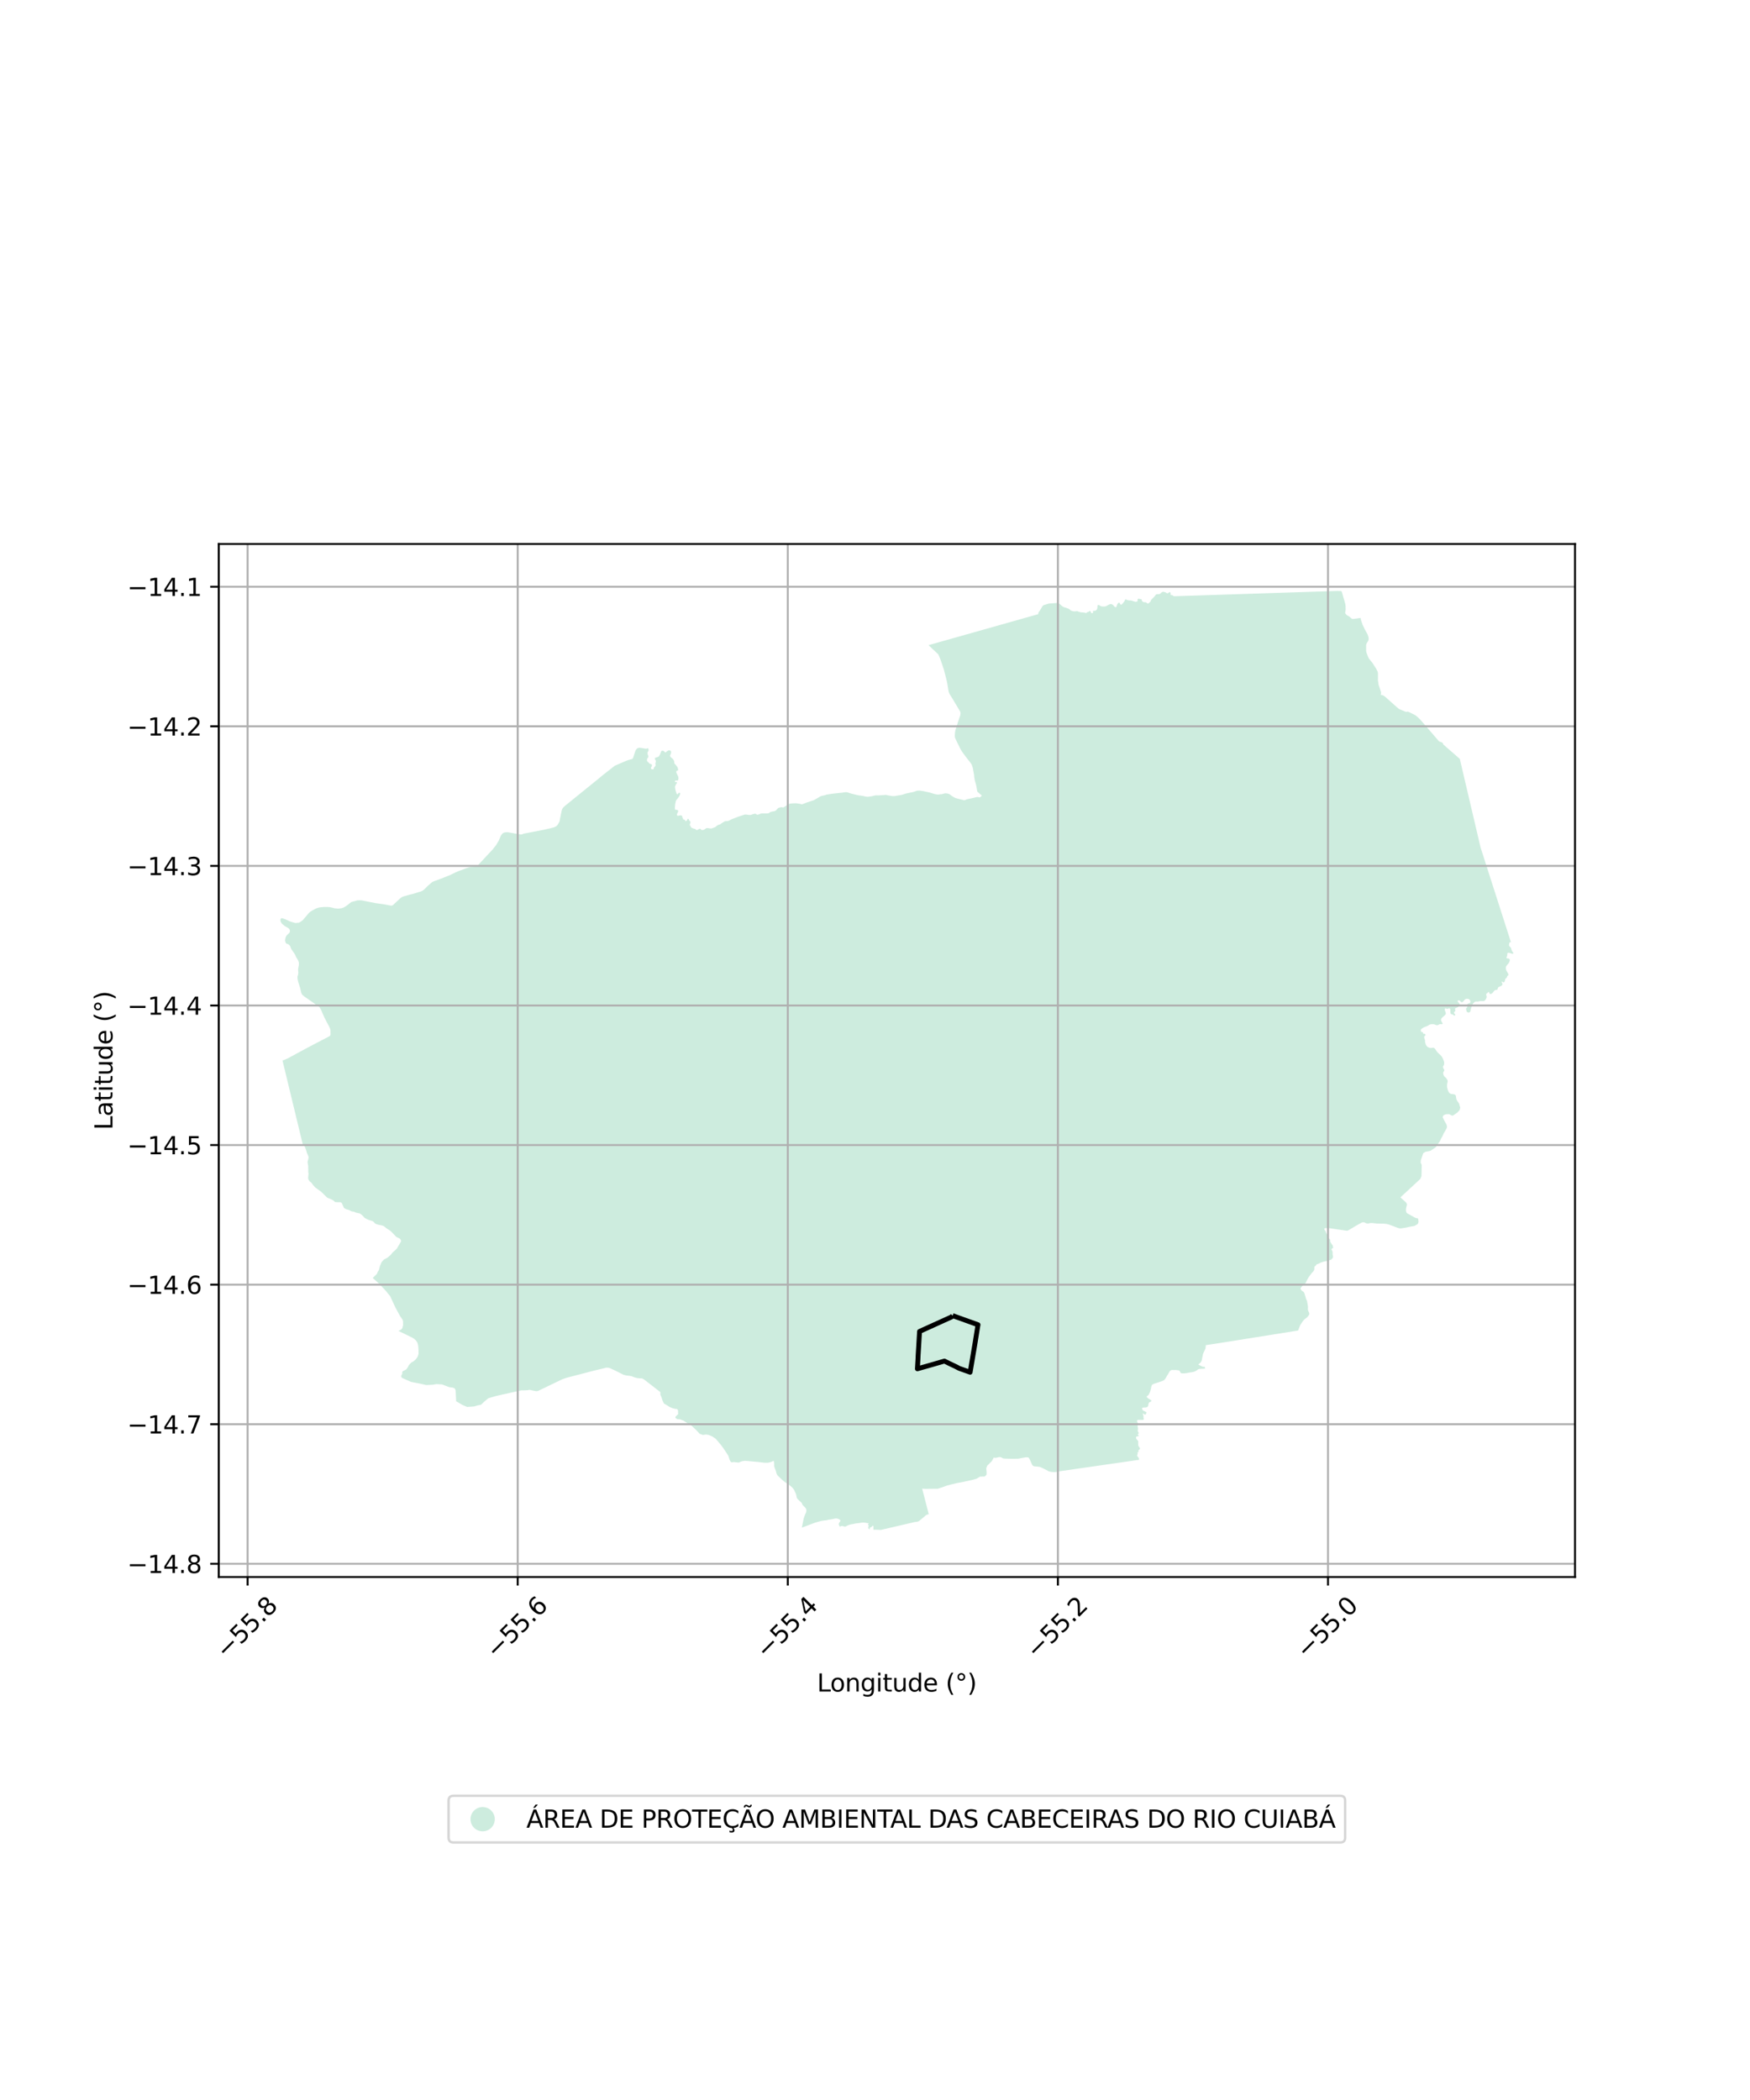 <?xml version="1.0" encoding="utf-8" standalone="no"?>
<!DOCTYPE svg PUBLIC "-//W3C//DTD SVG 1.1//EN"
  "http://www.w3.org/Graphics/SVG/1.1/DTD/svg11.dtd">
<svg xmlns:xlink="http://www.w3.org/1999/xlink" width="720pt" height="864pt" viewBox="0 0 720 864" xmlns="http://www.w3.org/2000/svg" version="1.1">
 <defs>
  <style type="text/css">*{stroke-linejoin: round; stroke-linecap: butt}</style>
 </defs>
 <g id="figure_1">
  <g id="patch_1">
   <path d="M 0 864 
L 720 864 
L 720 0 
L 0 0 
z
" style="fill: #ffffff"/>
  </g>
  <g id="axes_1">
   <g id="patch_2">
    <path d="M 90 648.836 
L 648 648.836 
L 648 223.804 
L 90 223.804 
z
" style="fill: #ffffff"/>
   </g>
   <g id="PatchCollection_1">
    <path d="M 427.146 252.69 
L 427.249 252.04 
L 427.833 251.207 
L 428.805 249.584 
L 429.056 249.21 
L 429.435 248.958 
L 431.524 248.321 
L 434.569 248.111 
L 435.173 248.107 
L 435.777 248.319 
L 436.224 248.719 
L 436.863 249.273 
L 437.437 249.673 
L 437.915 249.887 
L 438.615 250.068 
L 439.092 250.25 
L 439.888 250.555 
L 440.527 251.14 
L 441.228 251.414 
L 441.863 251.533 
L 442.783 251.495 
L 443.132 251.399 
L 443.631 251.613 
L 444.585 251.916 
L 445.76 252 
L 446.681 252.148 
L 446.996 252.261 
L 447.089 251.981 
L 447.278 251.886 
L 447.816 251.74 
L 447.912 251.739 
L 448.163 251.457 
L 448.385 251.332 
L 448.543 251.392 
L 448.672 251.578 
L 448.865 251.918 
L 448.93 252.135 
L 449.058 252.227 
L 449.407 252.287 
L 449.566 252.254 
L 449.691 252.067 
L 449.689 251.818 
L 449.687 251.539 
L 449.717 251.321 
L 449.971 251.288 
L 450.384 251.316 
L 450.511 251.315 
L 450.764 251.189 
L 451.268 250.812 
L 451.455 250.313 
L 451.513 249.598 
L 451.542 249.257 
L 451.667 248.945 
L 451.952 248.912 
L 452.397 249.033 
L 452.749 249.341 
L 453.385 249.522 
L 453.988 249.548 
L 454.489 249.547 
L 454.995 249.419 
L 455.438 249.198 
L 456.007 248.883 
L 456.418 248.693 
L 456.861 248.535 
L 457.242 248.562 
L 457.624 248.715 
L 457.974 248.929 
L 458.231 249.269 
L 458.583 249.639 
L 458.679 249.701 
L 458.997 249.822 
L 459.156 249.821 
L 459.313 249.665 
L 459.407 249.415 
L 459.53 248.979 
L 459.655 248.668 
L 459.78 248.449 
L 460.031 248.168 
L 460.252 248.011 
L 460.379 247.916 
L 460.538 247.977 
L 460.666 248.101 
L 460.859 248.503 
L 460.956 248.658 
L 461.147 248.78 
L 461.433 248.747 
L 461.685 248.527 
L 461.841 248.34 
L 462.125 247.996 
L 462.533 247.496 
L 462.721 247.153 
L 462.814 246.872 
L 462.971 246.685 
L 463.129 246.59 
L 463.384 246.682 
L 463.83 246.895 
L 464.497 247.014 
L 465.309 247.041 
L 465.754 247.162 
L 466.868 247.526 
L 467.249 247.616 
L 467.819 247.456 
L 468.04 247.299 
L 468.07 247.143 
L 468.07 247.019 
L 468.005 246.833 
L 468.035 246.616 
L 468.192 246.428 
L 468.287 246.334 
L 468.667 246.331 
L 468.827 246.423 
L 469.144 246.514 
L 469.43 246.48 
L 469.653 246.634 
L 469.751 246.882 
L 469.816 247.098 
L 469.945 247.377 
L 470.137 247.562 
L 470.678 247.775 
L 470.805 247.774 
L 471.09 247.772 
L 471.504 247.83 
L 471.663 247.953 
L 472.046 248.261 
L 472.364 248.351 
L 472.459 248.32 
L 472.649 248.163 
L 473.152 247.662 
L 473.278 247.567 
L 473.435 247.318 
L 473.496 247.007 
L 473.842 246.569 
L 475.07 245.317 
L 475.533 244.697 
L 475.785 244.508 
L 476.102 244.474 
L 476.959 244.436 
L 477.275 244.31 
L 477.433 244.184 
L 477.748 243.871 
L 478.095 243.62 
L 478.569 243.461 
L 479.078 243.581 
L 479.619 243.732 
L 479.778 243.855 
L 480.034 244.039 
L 480.225 244.1 
L 480.383 244.098 
L 480.542 244.035 
L 480.857 243.846 
L 480.983 243.721 
L 481.268 243.595 
L 481.491 243.717 
L 481.621 244.088 
L 481.624 244.492 
L 481.594 244.71 
L 481.786 244.833 
L 482.04 244.83 
L 482.23 244.86 
L 482.894 245.194 
L 482.76 245.323 
L 550.343 243.124 
L 551.897 243.198 
L 552.181 243.866 
L 552.634 245.525 
L 553.151 247.261 
L 553.25 247.622 
L 553.514 248.586 
L 553.606 249.41 
L 553.638 250.852 
L 553.449 252.059 
L 553.457 252.237 
L 553.496 252.36 
L 554.029 253.012 
L 554.464 253.294 
L 555.052 253.601 
L 555.552 254.036 
L 556.064 254.472 
L 556.435 254.651 
L 556.907 254.649 
L 557.124 254.608 
L 559.4 254.295 
L 559.787 254.243 
L 559.854 254.709 
L 560.053 255.455 
L 560.625 257.066 
L 561.612 259.136 
L 562.644 260.966 
L 563.039 262.091 
L 563.092 262.536 
L 563.077 263.273 
L 562.892 263.719 
L 562.454 264.389 
L 562.218 264.835 
L 562.117 265.127 
L 562.067 265.384 
L 562.077 267.85 
L 562.198 268.5 
L 562.525 269.339 
L 563.022 270.621 
L 563.449 271.253 
L 564.729 272.841 
L 566.131 275.027 
L 566.85 276.429 
L 566.937 276.925 
L 566.932 279.991 
L 567.107 281.104 
L 567.16 281.652 
L 567.555 282.815 
L 568.174 284.697 
L 568.21 285.193 
L 568.096 285.694 
L 568.054 285.769 
L 568.013 285.844 
L 569.02 286.092 
L 569.318 286.241 
L 569.541 286.401 
L 569.764 286.56 
L 570.659 287.349 
L 574.622 290.886 
L 575.517 291.631 
L 575.814 291.801 
L 578.242 292.812 
L 578.611 292.889 
L 578.817 292.866 
L 578.98 292.809 
L 579.092 292.73 
L 580.234 293.21 
L 582.249 294.238 
L 583.07 294.848 
L 583.68 295.435 
L 584.291 296.022 
L 585.465 297.361 
L 586.945 299.075 
L 591.947 304.885 
L 592.138 305.018 
L 592.347 305.137 
L 592.637 305.237 
L 593.105 305.395 
L 593.414 305.554 
L 593.554 305.694 
L 593.619 305.794 
L 593.684 305.894 
L 593.825 306.305 
L 600.6 312.218 
L 609.164 348.724 
L 621.539 387.322 
L 621.656 387.647 
L 621.474 387.625 
L 621.304 387.639 
L 621.195 387.699 
L 621.087 387.819 
L 621.003 387.962 
L 620.944 388.153 
L 620.867 388.679 
L 620.869 388.893 
L 620.907 389.059 
L 620.981 389.225 
L 621.178 389.449 
L 621.423 389.684 
L 621.571 389.896 
L 621.707 390.181 
L 621.82 390.524 
L 621.908 390.879 
L 621.995 391.092 
L 622.144 391.388 
L 622.328 391.648 
L 622.476 391.825 
L 622.599 391.989 
L 622.636 392.144 
L 622.614 392.275 
L 622.492 392.359 
L 622.299 392.385 
L 622.08 392.375 
L 621.849 392.317 
L 621.605 392.236 
L 621.336 392.144 
L 621.044 392.051 
L 620.727 392.007 
L 620.484 392.021 
L 620.231 392.142 
L 620.159 392.309 
L 620.148 392.452 
L 620.126 392.69 
L 620.128 392.951 
L 619.941 393.623 
L 619.822 393.909 
L 619.811 394.052 
L 619.836 394.146 
L 619.897 394.229 
L 620.08 394.299 
L 620.312 394.332 
L 620.591 394.342 
L 620.75 394.375 
L 620.896 394.469 
L 621.043 394.587 
L 621.154 394.788 
L 621.18 395.001 
L 621.17 395.179 
L 621.111 395.406 
L 621.016 395.656 
L 620.921 395.871 
L 620.802 396.11 
L 620.622 396.384 
L 620.117 396.96 
L 619.757 397.438 
L 619.578 397.803 
L 619.568 398.088 
L 619.571 398.385 
L 619.573 398.647 
L 619.625 398.955 
L 619.762 399.287 
L 620.157 399.995 
L 620.342 400.315 
L 620.491 400.61 
L 620.565 400.799 
L 620.591 400.942 
L 620.592 401.096 
L 620.557 401.227 
L 620.449 401.347 
L 620.279 401.456 
L 620.183 401.539 
L 620.111 401.635 
L 620.076 401.731 
L 620.032 401.865 
L 619.985 402.091 
L 619.902 402.258 
L 619.769 402.378 
L 619.599 402.486 
L 619.443 402.618 
L 619.323 402.834 
L 619.24 403.06 
L 619.182 403.298 
L 619.135 403.572 
L 619.077 403.762 
L 618.993 403.894 
L 618.921 404.002 
L 618.837 404.086 
L 618.728 404.146 
L 618.619 404.183 
L 618.485 404.172 
L 618.35 404.09 
L 618.24 403.984 
L 618.094 403.89 
L 617.948 403.868 
L 617.923 403.869 
L 617.851 403.928 
L 617.839 404.012 
L 617.853 404.131 
L 617.878 404.237 
L 617.94 404.367 
L 618.026 404.497 
L 618.1 404.615 
L 618.125 404.674 
L 618.15 404.817 
L 618.151 404.936 
L 618.129 405.078 
L 618.093 405.197 
L 617.985 405.341 
L 617.877 405.461 
L 617.72 405.569 
L 617.563 405.666 
L 617.236 405.823 
L 616.849 405.969 
L 616.462 406.198 
L 616.33 406.366 
L 616.258 406.557 
L 616.188 406.843 
L 616.141 407.021 
L 616.057 407.141 
L 615.852 407.238 
L 615.694 407.299 
L 615.471 407.333 
L 615.192 407.336 
L 615.034 407.408 
L 614.877 407.541 
L 614.721 407.72 
L 614.529 407.948 
L 614.385 408.139 
L 614.24 408.331 
L 614.06 408.535 
L 613.892 408.69 
L 613.65 408.835 
L 613.432 408.933 
L 613.298 408.945 
L 613.177 408.946 
L 612.994 408.901 
L 612.896 408.818 
L 612.798 408.677 
L 612.736 408.547 
L 612.698 408.357 
L 612.648 408.227 
L 612.586 408.156 
L 612.477 408.145 
L 612.343 408.17 
L 612.234 408.231 
L 612.126 408.362 
L 612.018 408.506 
L 611.874 408.638 
L 611.704 408.734 
L 611.56 408.843 
L 611.475 408.95 
L 611.465 409.117 
L 611.466 409.295 
L 611.493 409.492 
L 611.58 409.741 
L 611.631 409.978 
L 611.633 410.227 
L 611.587 410.513 
L 611.456 410.823 
L 611.301 411.122 
L 611.097 411.397 
L 610.929 411.612 
L 610.772 411.733 
L 610.554 411.83 
L 610.348 411.879 
L 610.141 411.881 
L 609.971 411.882 
L 609.704 411.873 
L 609.485 411.863 
L 609.206 411.866 
L 608.926 411.904 
L 608.695 411.918 
L 608.477 411.967 
L 608.222 412.03 
L 607.992 412.067 
L 607.736 412.069 
L 607.421 412.073 
L 607.111 412.079 
L 606.881 412.164 
L 606.663 412.297 
L 606.47 412.453 
L 605.977 413.016 
L 605.81 413.291 
L 605.62 413.851 
L 605.441 414.269 
L 605.299 414.65 
L 605.157 415.091 
L 605.028 415.638 
L 604.97 415.924 
L 604.923 416.115 
L 604.816 416.33 
L 604.659 416.45 
L 604.441 416.535 
L 604.198 416.585 
L 604.101 416.586 
L 603.882 416.516 
L 603.638 416.388 
L 603.442 416.188 
L 603.367 415.975 
L 603.34 415.749 
L 603.314 415.583 
L 603.24 415.417 
L 603.19 415.287 
L 603.177 415.133 
L 603.188 414.99 
L 603.271 414.811 
L 603.391 414.644 
L 603.523 414.512 
L 603.644 414.38 
L 603.738 414.023 
L 603.737 413.904 
L 603.697 413.484 
L 603.719 413.246 
L 603.791 413.091 
L 603.898 412.971 
L 604.043 412.874 
L 604.177 412.85 
L 604.396 412.824 
L 604.577 412.774 
L 604.711 412.702 
L 604.843 412.558 
L 604.938 412.344 
L 604.96 412.106 
L 604.946 411.904 
L 604.872 411.714 
L 604.748 411.502 
L 604.588 411.289 
L 604.441 411.148 
L 604.27 411.043 
L 604.014 410.962 
L 603.698 410.941 
L 603.406 410.944 
L 603.152 410.982 
L 602.97 411.055 
L 602.813 411.163 
L 602.632 411.308 
L 602.009 412.013 
L 601.841 412.205 
L 601.623 412.314 
L 601.465 412.328 
L 601.319 412.329 
L 601.185 412.306 
L 601.002 412.165 
L 600.903 412.024 
L 600.792 411.87 
L 600.694 411.776 
L 600.535 411.647 
L 600.414 411.612 
L 600.219 411.59 
L 599.951 411.592 
L 599.782 411.677 
L 599.722 411.797 
L 599.736 411.951 
L 599.786 412.141 
L 599.885 412.294 
L 600.279 412.654 
L 600.439 412.89 
L 600.562 413.138 
L 600.625 413.376 
L 600.627 413.577 
L 600.556 413.768 
L 600.436 413.923 
L 600.243 414.08 
L 599.929 414.297 
L 599.663 414.441 
L 599.336 414.587 
L 599.033 414.697 
L 598.767 414.854 
L 598.659 414.962 
L 598.636 415.104 
L 598.662 415.318 
L 598.712 415.496 
L 598.774 415.626 
L 598.787 415.769 
L 598.741 415.923 
L 598.632 416.079 
L 598.488 416.211 
L 598.355 416.342 
L 598.259 416.45 
L 598.223 416.546 
L 598.225 416.7 
L 598.251 416.854 
L 598.337 416.984 
L 598.472 417.113 
L 598.569 417.184 
L 598.643 417.255 
L 598.693 417.361 
L 598.706 417.48 
L 598.695 417.611 
L 598.611 417.754 
L 598.527 417.814 
L 598.429 417.851 
L 598.344 417.851 
L 598.247 417.84 
L 598.125 417.746 
L 598.014 417.629 
L 597.916 417.534 
L 597.807 417.476 
L 597.611 417.395 
L 597.392 417.337 
L 597.185 417.268 
L 596.977 417.186 
L 596.891 417.104 
L 596.829 416.962 
L 596.791 416.772 
L 596.765 416.583 
L 596.738 416.309 
L 596.736 416.048 
L 596.734 415.799 
L 596.708 415.573 
L 596.668 415.265 
L 596.556 415.028 
L 596.373 414.84 
L 596.251 414.829 
L 596.045 414.855 
L 595.911 414.915 
L 595.803 414.988 
L 595.657 415.036 
L 595.487 415.038 
L 595.269 415.016 
L 595.097 414.958 
L 594.964 414.912 
L 594.805 414.878 
L 594.623 414.868 
L 594.514 414.916 
L 594.442 415.024 
L 594.419 415.19 
L 594.421 415.392 
L 594.435 415.582 
L 594.585 416.044 
L 594.817 416.651 
L 594.856 416.925 
L 594.834 417.186 
L 594.738 417.377 
L 594.497 417.641 
L 594.221 417.916 
L 593.907 418.193 
L 593.497 418.528 
L 593.172 418.864 
L 592.968 419.175 
L 592.885 419.413 
L 592.874 419.616 
L 592.901 419.817 
L 592.951 419.983 
L 593.099 420.29 
L 593.247 420.55 
L 593.408 420.822 
L 593.519 421.035 
L 593.532 421.154 
L 593.521 421.273 
L 593.449 421.321 
L 593.231 421.358 
L 593.073 421.372 
L 592.866 421.374 
L 592.501 421.341 
L 592.186 421.427 
L 591.968 421.549 
L 591.787 421.669 
L 591.569 421.766 
L 591.411 421.779 
L 591.131 421.782 
L 590.803 421.737 
L 590.547 421.632 
L 590.315 421.528 
L 590.071 421.435 
L 589.385 421.377 
L 589.105 421.38 
L 588.741 421.419 
L 588.256 421.542 
L 587.977 421.675 
L 587.76 421.82 
L 587.446 421.989 
L 587.204 422.134 
L 586.865 422.28 
L 586.477 422.413 
L 586.101 422.548 
L 585.786 422.705 
L 585.412 422.922 
L 584.784 423.356 
L 584.603 423.559 
L 584.556 423.714 
L 584.546 423.952 
L 584.56 424.13 
L 584.634 424.331 
L 584.733 424.473 
L 584.855 424.567 
L 585.038 424.636 
L 585.184 424.647 
L 585.355 424.705 
L 585.478 424.81 
L 585.515 424.941 
L 585.513 424.968 
L 585.504 425.095 
L 585.408 425.251 
L 585.984 425.289 
L 586.215 425.387 
L 586.344 425.486 
L 586.447 425.535 
L 586.473 425.66 
L 586.474 425.785 
L 586.45 425.935 
L 586.349 426.086 
L 586.197 426.213 
L 586.019 426.34 
L 585.944 426.541 
L 585.946 426.816 
L 586.026 427.14 
L 586.288 427.984 
L 586.32 428.772 
L 586.399 429.021 
L 586.531 429.47 
L 586.637 429.819 
L 586.845 430.192 
L 587.258 430.664 
L 587.516 430.837 
L 588.03 431.057 
L 588.466 431.153 
L 588.85 431.15 
L 589.233 431.121 
L 589.514 431.069 
L 589.77 431.066 
L 590.053 431.189 
L 590.259 431.362 
L 590.544 431.685 
L 590.829 432.132 
L 591.296 432.803 
L 591.735 433.25 
L 592.174 433.671 
L 592.509 433.968 
L 592.897 434.364 
L 593.156 434.687 
L 593.415 435.11 
L 593.649 435.558 
L 593.885 436.131 
L 594.016 436.505 
L 594.122 436.854 
L 594.177 437.254 
L 594.127 437.966 
L 594.027 438.242 
L 593.901 438.443 
L 593.75 438.644 
L 593.701 438.895 
L 593.703 439.145 
L 593.835 439.544 
L 594.042 439.868 
L 594.198 440.166 
L 594.226 440.366 
L 594.126 440.667 
L 593.975 440.868 
L 593.848 441.019 
L 593.773 441.245 
L 593.776 441.52 
L 593.804 441.871 
L 593.884 442.195 
L 594.015 442.469 
L 594.145 442.718 
L 594.403 443.04 
L 594.584 443.189 
L 594.79 443.362 
L 594.997 443.56 
L 595.282 443.958 
L 595.516 444.381 
L 595.596 444.68 
L 595.599 445.005 
L 595.55 445.281 
L 595.476 445.657 
L 595.402 445.958 
L 595.355 446.358 
L 595.358 446.709 
L 595.361 447.109 
L 595.416 447.483 
L 595.523 447.958 
L 595.835 448.913 
L 596.018 449.236 
L 596.148 449.46 
L 596.329 449.683 
L 596.664 449.93 
L 596.998 450.077 
L 597.459 450.123 
L 597.945 450.169 
L 598.382 450.29 
L 598.69 450.437 
L 598.923 450.735 
L 599.028 451.035 
L 599.057 451.359 
L 599.112 451.809 
L 599.219 452.283 
L 599.428 452.732 
L 599.713 453.179 
L 599.998 453.577 
L 600.31 454.074 
L 600.424 454.282 
L 600.387 454.406 
L 600.794 455.689 
L 600.522 456.73 
L 599.594 457.73 
L 598.849 458.256 
L 598.15 458.734 
L 597.637 459.023 
L 597.035 458.826 
L 596.196 458.371 
L 594.986 458.425 
L 594.237 458.684 
L 593.739 459.067 
L 593.578 459.699 
L 594.216 461.039 
L 595.091 462.587 
L 595.323 463.384 
L 595.245 464.096 
L 594.876 464.76 
L 594.507 465.424 
L 593.89 466.466 
L 593.563 467.269 
L 592.782 468.663 
L 592.496 469.381 
L 590.724 472.004 
L 588.566 473.453 
L 586.482 473.893 
L 585.581 474.416 
L 584.557 477.359 
L 584.51 478.364 
L 584.906 479.199 
L 584.915 480.148 
L 584.837 483.834 
L 584.457 484.787 
L 584.403 484.955 
L 583.853 485.519 
L 576.179 492.627 
L 576.605 493.038 
L 577.575 493.906 
L 578.25 494.478 
L 578.537 494.819 
L 578.704 495.088 
L 578.825 495.449 
L 578.817 495.847 
L 578.641 496.439 
L 578.564 496.822 
L 578.465 497.419 
L 578.44 498.035 
L 578.581 498.669 
L 578.759 499.004 
L 578.889 499.153 
L 578.968 499.199 
L 580.662 500.136 
L 581.939 500.858 
L 582.523 501.113 
L 583.463 501.334 
L 583.583 502.305 
L 583.596 502.408 
L 583.585 502.848 
L 583.484 503.224 
L 583.267 503.561 
L 583.062 503.769 
L 582.89 503.861 
L 581.877 504.406 
L 581.062 504.539 
L 579.561 504.805 
L 579.078 504.926 
L 578.596 505.046 
L 577.395 505.246 
L 576.591 505.379 
L 576.355 505.401 
L 576.07 505.386 
L 575.802 505.399 
L 575.406 505.281 
L 574.812 505.072 
L 571.42 503.799 
L 570.391 503.551 
L 569.283 503.456 
L 566.41 503.395 
L 564.657 503.19 
L 563.879 503.193 
L 562.799 503.41 
L 562.232 503.332 
L 561.981 503.24 
L 561.797 503.188 
L 561.506 502.964 
L 561.149 502.899 
L 560.636 502.901 
L 560.254 502.995 
L 558.011 504.248 
L 554.81 506.148 
L 554.587 506.255 
L 554.31 506.336 
L 554.007 506.351 
L 552.992 506.196 
L 546.857 505.305 
L 546.385 505.274 
L 545.591 505.278 
L 545.366 505.289 
L 545.205 505.317 
L 545.108 505.334 
L 544.947 505.399 
L 544.867 505.496 
L 544.866 505.501 
L 544.853 505.599 
L 544.919 505.904 
L 545.109 506.188 
L 545.362 506.552 
L 545.554 507.039 
L 545.725 507.465 
L 545.872 507.668 
L 546.341 508.628 
L 546.524 509.142 
L 546.935 509.7 
L 547.276 509.995 
L 547.318 510.919 
L 548.073 512.136 
L 548.346 512.431 
L 548.35 512.893 
L 548.522 513.189 
L 548.523 513.354 
L 548.321 513.521 
L 548.153 513.589 
L 547.884 513.823 
L 547.784 513.989 
L 547.957 514.384 
L 548.198 514.811 
L 548.269 515.24 
L 548.276 516.133 
L 548.417 516.726 
L 548.457 517.321 
L 548.189 517.687 
L 547.787 518.186 
L 547.416 518.354 
L 547.079 518.457 
L 546.471 518.661 
L 546.07 518.752 
L 545.425 518.879 
L 544.925 518.986 
L 544.426 519.112 
L 543.282 519.509 
L 542.825 519.778 
L 542.389 519.965 
L 541.974 520.091 
L 541.662 520.257 
L 541.456 520.544 
L 541.312 520.769 
L 541.105 520.893 
L 540.918 521.037 
L 540.815 521.16 
L 540.754 521.385 
L 540.755 521.487 
L 540.761 522.179 
L 540.64 522.567 
L 540.393 523.017 
L 539.61 523.866 
L 538.455 525.424 
L 537.983 526.222 
L 537.143 527.88 
L 536.087 528.826 
L 535.116 529.893 
L 535.076 530.174 
L 535.288 530.641 
L 535.436 530.844 
L 535.794 531.186 
L 536.212 531.407 
L 536.677 532.034 
L 537.128 533.611 
L 537.344 534.383 
L 537.769 535.337 
L 538.121 537.472 
L 538.126 538.042 
L 538.109 538.531 
L 538.134 539.02 
L 538.348 539.548 
L 538.646 540.197 
L 538.672 540.715 
L 538.508 541.063 
L 537.869 541.903 
L 536.647 542.871 
L 535.945 543.671 
L 534.875 545.33 
L 534.079 547.414 
L 502.378 552.473 
L 496.092 553.436 
L 495.999 554.738 
L 494.965 557.012 
L 494.684 558.367 
L 494.404 559.841 
L 493.943 560.61 
L 493.013 561.428 
L 494.365 562.106 
L 494.922 562.337 
L 495.703 562.34 
L 495.781 563.088 
L 494.822 563.138 
L 493.488 563.205 
L 493.057 563.331 
L 492.34 563.829 
L 491.541 564.286 
L 490.638 564.517 
L 488.942 564.774 
L 488.566 564.876 
L 487.458 565.024 
L 487.017 565.036 
L 486.575 565.048 
L 485.8 564.952 
L 485.676 564.683 
L 485.427 564.187 
L 485.241 563.97 
L 485.189 563.908 
L 485.004 563.816 
L 484.788 563.786 
L 484.294 563.736 
L 483.831 563.655 
L 482.988 563.668 
L 482.103 563.66 
L 482.031 563.682 
L 481.784 563.776 
L 481.559 563.9 
L 481.292 564.139 
L 481.036 564.544 
L 480.586 565.311 
L 480.136 566.048 
L 479.781 566.695 
L 479.666 566.894 
L 479.168 567.597 
L 478.744 567.951 
L 477.944 568.294 
L 474.831 569.312 
L 474.294 569.541 
L 473.964 569.834 
L 473.882 569.97 
L 473.696 570.462 
L 473.512 571.432 
L 473.203 572.554 
L 473.064 572.851 
L 472.602 573.841 
L 472.076 574.319 
L 471.764 574.544 
L 471.774 574.625 
L 471.838 574.83 
L 471.873 574.867 
L 472.008 575.014 
L 472.495 575.399 
L 473.442 575.975 
L 473.675 576.178 
L 473.697 576.28 
L 473.657 576.466 
L 473.532 576.631 
L 473.302 576.777 
L 473.029 576.882 
L 472.82 577.027 
L 472.695 577.131 
L 472.612 577.316 
L 472.551 577.543 
L 472.369 578.448 
L 472.244 578.634 
L 472.119 578.778 
L 471.973 578.923 
L 471.616 579.029 
L 471.196 579.074 
L 470.418 579.101 
L 470.061 579.186 
L 469.873 579.331 
L 469.874 579.454 
L 469.918 579.721 
L 469.982 579.864 
L 470.047 580.027 
L 470.111 580.15 
L 470.344 580.354 
L 471.167 580.737 
L 471.611 580.98 
L 471.654 581.102 
L 471.656 581.328 
L 471.553 581.576 
L 471.45 581.782 
L 471.345 581.906 
L 471.241 581.989 
L 471.073 582.011 
L 470.862 581.971 
L 470.671 581.788 
L 470.46 581.626 
L 470.291 581.586 
L 470.207 581.649 
L 470.208 581.771 
L 470.252 581.997 
L 470.381 582.284 
L 470.468 582.632 
L 470.471 583.063 
L 470.452 583.309 
L 470.581 583.675 
L 470.583 583.839 
L 470.563 583.982 
L 470.417 584.148 
L 470.039 584.192 
L 469.534 584.197 
L 469.05 584.18 
L 468.587 584.184 
L 468.272 584.186 
L 468.041 584.229 
L 467.957 584.291 
L 467.832 584.416 
L 467.812 584.56 
L 467.835 584.867 
L 467.964 585.133 
L 468.092 585.358 
L 468.137 585.666 
L 468.139 585.913 
L 468.067 586.781 
L 468.09 587.048 
L 468.179 587.602 
L 468.202 587.828 
L 468.183 588.115 
L 468.122 588.321 
L 468.102 588.506 
L 468.104 588.732 
L 468.19 588.978 
L 468.297 589.182 
L 468.446 589.407 
L 468.491 589.673 
L 468.428 589.818 
L 468.22 590.004 
L 468.158 590.148 
L 468.159 590.292 
L 468.287 590.456 
L 468.498 590.556 
L 468.541 590.659 
L 468.437 590.844 
L 468.311 590.907 
L 467.954 590.951 
L 467.576 591.036 
L 467.452 591.222 
L 467.421 591.376 
L 467.391 591.531 
L 467.441 591.776 
L 467.57 592.062 
L 467.776 592.328 
L 468.009 592.552 
L 468.179 592.777 
L 468.287 593.043 
L 468.289 593.33 
L 468.27 593.659 
L 468.299 594.624 
L 468.407 594.91 
L 468.599 595.243 
L 469.024 595.877 
L 469.026 596.061 
L 468.881 596.268 
L 468.692 596.413 
L 468.4 596.682 
L 468.338 596.786 
L 468.382 597.073 
L 468.447 597.277 
L 468.385 597.442 
L 468.343 597.463 
L 468.154 597.485 
L 468.028 597.528 
L 467.987 597.63 
L 468.052 597.855 
L 468.075 598.04 
L 468.035 598.369 
L 467.932 598.555 
L 467.828 598.74 
L 467.872 598.966 
L 467.979 599.191 
L 468.212 599.435 
L 468.511 599.905 
L 468.685 600.602 
L 434.997 605.463 
L 434.733 605.58 
L 434.09 605.678 
L 433.256 605.648 
L 432.486 605.576 
L 431.547 605.357 
L 429.16 604.107 
L 428.367 603.765 
L 427.997 603.596 
L 427.576 603.491 
L 425.716 603.298 
L 425.592 603.285 
L 425.276 603.223 
L 425.011 603.085 
L 424.757 602.8 
L 424.577 602.514 
L 424.46 602.238 
L 424.373 602.034 
L 423.886 600.903 
L 423.378 599.95 
L 423.113 599.664 
L 422.997 599.622 
L 422.786 599.591 
L 422.396 599.582 
L 421.995 599.583 
L 420.403 599.864 
L 418.937 600.153 
L 416.2 600.18 
L 413.441 600.116 
L 412.681 600.015 
L 412.595 599.98 
L 412.335 599.807 
L 411.918 599.582 
L 411.502 599.478 
L 411.251 599.488 
L 411 599.497 
L 410.238 599.674 
L 409.771 599.763 
L 409.303 599.782 
L 408.87 599.66 
L 408.059 601.169 
L 406.142 603.051 
L 405.777 604.134 
L 405.931 605.918 
L 405.89 606.718 
L 405.156 607.489 
L 403.188 607.537 
L 401.837 608.364 
L 400.285 608.815 
L 395.73 609.813 
L 393.545 610.209 
L 391.091 610.814 
L 389.437 611.261 
L 387.9 611.836 
L 385.803 612.511 
L 382.627 612.535 
L 380.937 612.569 
L 379.777 612.498 
L 379.409 612.476 
L 382.113 622.975 
L 381.384 623.181 
L 380.758 623.524 
L 380.454 623.866 
L 379.372 624.755 
L 379.051 625.028 
L 378.695 625.319 
L 378.188 625.747 
L 377.816 625.952 
L 377.172 626.125 
L 376.444 626.195 
L 376.155 626.259 
L 362.874 629.345 
L 362.402 629.454 
L 359.718 629.336 
L 359.492 629.516 
L 359.428 629.445 
L 359.385 629.24 
L 359.343 628.844 
L 359.36 628.331 
L 359.357 627.941 
L 359.293 627.798 
L 359.187 627.716 
L 359.103 627.717 
L 359.019 627.717 
L 358.81 627.924 
L 358.727 628.089 
L 358.56 628.234 
L 358.413 628.317 
L 358.245 628.36 
L 358.035 628.402 
L 357.93 628.485 
L 357.889 628.629 
L 357.85 628.999 
L 357.809 629.184 
L 357.725 629.185 
L 357.577 629.145 
L 357.471 629.063 
L 357.281 628.859 
L 357.236 628.572 
L 357.213 628.224 
L 357.317 628.038 
L 357.42 627.75 
L 357.397 627.606 
L 357.292 627.545 
L 357.165 627.423 
L 357.143 627.3 
L 357.121 627.197 
L 357.329 626.847 
L 357.389 626.682 
L 356.751 626.643 
L 356.378 626.572 
L 356.022 626.488 
L 355.632 626.455 
L 355.174 626.439 
L 354.581 626.458 
L 353.81 626.576 
L 353.225 626.666 
L 352.734 626.701 
L 352.209 626.771 
L 351.819 626.84 
L 351.362 626.943 
L 351.023 627.012 
L 350.651 627.099 
L 350.142 627.168 
L 349.719 627.271 
L 349.092 627.46 
L 348.364 627.786 
L 348.279 627.854 
L 348.025 628.008 
L 347.771 628.077 
L 347.45 628.078 
L 347.178 628.011 
L 346.873 627.892 
L 346.127 627.826 
L 345.907 627.98 
L 345.619 628.066 
L 345.5 628.049 
L 345.347 627.896 
L 345.296 627.691 
L 345.143 627.368 
L 345.091 627.095 
L 345.192 626.686 
L 345.293 626.43 
L 345.597 626.089 
L 345.749 625.781 
L 345.748 625.577 
L 345.68 625.406 
L 345.222 625.05 
L 344.696 624.846 
L 344.136 624.729 
L 343.96 624.74 
L 343.611 624.764 
L 342.967 624.902 
L 342.222 625.057 
L 340.663 625.3 
L 340.071 625.472 
L 339.02 625.576 
L 337.732 625.784 
L 336.479 626.145 
L 335.888 626.319 
L 335.555 626.416 
L 335.297 626.492 
L 329.902 628.514 
L 330.376 626.135 
L 330.618 624.928 
L 331.009 623.718 
L 331.215 623.152 
L 331.636 622.279 
L 331.744 621.764 
L 331.748 621.521 
L 331.753 621.278 
L 331.752 621.099 
L 331.631 620.756 
L 331.446 620.472 
L 331.276 620.259 
L 330.964 619.947 
L 330.227 619.195 
L 330.085 618.925 
L 329.985 618.669 
L 329.885 618.412 
L 329.743 618.228 
L 329.531 618.029 
L 329.276 617.803 
L 328.893 617.462 
L 328.028 616.61 
L 327.914 616.383 
L 327.843 616.226 
L 327.772 615.942 
L 327.614 615.203 
L 327.528 614.762 
L 327.058 613.769 
L 326.828 613.239 
L 326.685 612.93 
L 326.005 612.037 
L 324.869 611.083 
L 323.403 610.111 
L 322.927 609.782 
L 321.754 608.809 
L 319.921 607.047 
L 319.737 606.753 
L 319.517 606.349 
L 319.387 605.889 
L 319.24 605.264 
L 318.927 604.455 
L 318.632 603.646 
L 318.521 603.131 
L 318.52 602.634 
L 318.5 601.917 
L 318.305 600.994 
L 317.59 601.346 
L 316.952 601.576 
L 316 601.796 
L 314.518 601.81 
L 312.397 601.543 
L 310.178 601.341 
L 306.596 601.012 
L 305.882 601.101 
L 305.492 601.145 
L 304.789 601.353 
L 303.935 601.752 
L 301.929 601.517 
L 301.12 601.631 
L 300.66 601.466 
L 300.195 600.629 
L 299.64 598.912 
L 298.122 596.571 
L 296.647 594.524 
L 294.501 591.977 
L 293.117 591.021 
L 291.552 590.362 
L 290.482 590.199 
L 289.189 590.376 
L 287.892 589.923 
L 286.463 588.38 
L 284.489 586.545 
L 283.022 585.674 
L 281.177 584.468 
L 279.759 583.952 
L 278.628 583.898 
L 277.873 583.357 
L 277.911 582.895 
L 278.409 582.388 
L 279.031 581.796 
L 278.985 581.208 
L 278.937 580.201 
L 278.558 579.7 
L 277.932 579.662 
L 276.67 579.361 
L 275.484 578.859 
L 274.071 577.962 
L 273.167 577.459 
L 272.609 576.296 
L 272.183 574.956 
L 271.674 573.742 
L 271.707 572.76 
L 265.048 567.598 
L 264.134 567.082 
L 263.986 567.097 
L 263.47 567.098 
L 262.718 567.04 
L 262.173 566.967 
L 261.671 566.864 
L 260.978 566.657 
L 260.284 566.377 
L 259.738 566.185 
L 259.045 566.068 
L 258.278 565.98 
L 257.597 565.894 
L 256.496 565.604 
L 255.96 565.329 
L 254.614 564.638 
L 253.007 563.857 
L 251.676 563.229 
L 251.217 563.029 
L 250.774 562.845 
L 250.422 562.754 
L 250.024 562.709 
L 249.444 562.679 
L 248.817 562.849 
L 243.357 564.18 
L 232.999 566.892 
L 231.353 567.467 
L 230.7 567.781 
L 221.568 572.175 
L 221.105 572.339 
L 220.849 572.357 
L 220.594 572.375 
L 219.739 572.209 
L 218.944 572.057 
L 218.415 571.913 
L 217.935 571.828 
L 217.492 571.875 
L 217.122 571.968 
L 215.136 572.057 
L 214.665 572.008 
L 214.178 572.099 
L 210.88 572.827 
L 204.348 574.271 
L 200.955 575.273 
L 200.679 575.47 
L 199.192 576.712 
L 197.928 577.936 
L 196.339 578.266 
L 195.07 578.657 
L 192.209 578.867 
L 190.296 578.046 
L 187.679 576.526 
L 187.462 572.112 
L 187.139 571.283 
L 186.31 570.904 
L 184.846 570.72 
L 181.85 569.586 
L 179.497 569.472 
L 177.908 569.738 
L 175.383 569.853 
L 172.754 569.257 
L 171.481 569.008 
L 169.189 568.574 
L 165.499 566.938 
L 165.219 566.707 
L 165.068 566.407 
L 165.166 565.804 
L 165.381 565.456 
L 165.475 565.279 
L 165.503 565.128 
L 165.489 564.869 
L 165.465 564.772 
L 165.488 564.623 
L 165.542 564.462 
L 165.599 564.34 
L 165.657 564.217 
L 165.862 564.088 
L 166.066 563.985 
L 166.45 563.804 
L 166.719 563.636 
L 167.065 563.494 
L 167.27 563.243 
L 167.47 562.968 
L 167.724 562.62 
L 167.805 562.465 
L 167.887 562.309 
L 168.088 561.892 
L 168.236 561.664 
L 168.42 561.422 
L 168.667 561.151 
L 168.907 560.923 
L 169.062 560.731 
L 169.267 560.581 
L 169.429 560.482 
L 169.585 560.396 
L 169.756 560.277 
L 170.054 560.14 
L 170.325 559.908 
L 170.555 559.74 
L 170.76 559.547 
L 170.939 559.392 
L 171.245 559.031 
L 171.552 558.631 
L 171.757 558.27 
L 171.948 557.909 
L 172.076 557.432 
L 172.203 556.904 
L 172.203 556.53 
L 172.179 556.015 
L 172.192 555.551 
L 172.178 555.278 
L 172.068 553.776 
L 172.013 553.49 
L 171.931 553.121 
L 171.727 552.425 
L 171.659 552.262 
L 171.023 551.391 
L 170.349 550.796 
L 169.54 550.309 
L 163.938 547.58 
L 164.927 547.088 
L 165.493 546.535 
L 165.845 545.233 
L 165.837 544.76 
L 165.828 544.289 
L 165.824 543.77 
L 165.669 543.023 
L 164.565 541.405 
L 162.702 537.98 
L 160.468 533.177 
L 159.58 532.162 
L 158.715 531.056 
L 156.898 529.139 
L 155.832 528.014 
L 154.858 527.142 
L 153.463 525.891 
L 153.4 525.739 
L 155.059 524.114 
L 155.386 523.316 
L 155.859 522.602 
L 156.357 520.777 
L 156.644 520.125 
L 156.91 519.475 
L 157.177 519.034 
L 157.472 518.732 
L 158.002 518.191 
L 159.408 517.45 
L 160.708 516.332 
L 161.511 515.323 
L 162.77 514.227 
L 163.059 513.89 
L 163.245 513.763 
L 165.003 510.74 
L 164.965 510.322 
L 164.839 510.092 
L 164.504 509.613 
L 163.839 509.282 
L 163.299 509.034 
L 162.882 508.742 
L 161.547 507.306 
L 160.637 506.419 
L 159.076 505.402 
L 157.93 504.466 
L 157.245 504.219 
L 156.559 504.056 
L 155.646 503.893 
L 154.857 503.646 
L 154.337 503.398 
L 153.878 502.877 
L 153.294 502.399 
L 152.214 502.07 
L 151.57 501.864 
L 150.905 501.554 
L 150.052 501.098 
L 149.33 500.297 
L 148.621 499.652 
L 148.018 499.258 
L 146.647 498.972 
L 145.608 498.538 
L 145.027 498.458 
L 144.238 498.232 
L 144.07 498.023 
L 143.564 497.823 
L 142.401 497.494 
L 141.569 497.059 
L 140.582 494.903 
L 140.103 494.633 
L 139.253 494.638 
L 138.735 494.62 
L 137.822 494.541 
L 137.321 494.041 
L 136.655 493.605 
L 136.052 493.337 
L 134.64 492.758 
L 133.284 491.446 
L 132.179 490.363 
L 131.534 489.885 
L 129.628 488.504 
L 129.211 487.982 
L 128.773 487.524 
L 128.418 487.002 
L 128.021 486.502 
L 127.625 486.211 
L 127.375 485.981 
L 127.167 485.69 
L 126.936 485.356 
L 126.809 484.875 
L 126.786 484.372 
L 126.845 483.807 
L 126.944 482.926 
L 126.838 482.424 
L 126.802 479.697 
L 126.567 478.4 
L 126.584 477.73 
L 126.809 477.037 
L 126.929 476.367 
L 126.927 475.927 
L 126.821 475.613 
L 126.716 475.3 
L 126.276 474.36 
L 125.959 473.251 
L 125.601 472.269 
L 125.265 471.522 
L 125.099 471.376 
L 124.543 470.742 
L 116.307 436.657 
L 116.258 436.251 
L 116.433 436.259 
L 116.694 436.151 
L 117.336 435.904 
L 118.65 435.318 
L 121.767 433.621 
L 124.068 432.38 
L 127.603 430.474 
L 132.095 428.13 
L 134.998 426.618 
L 135.548 426.34 
L 135.823 426.093 
L 135.975 425.692 
L 135.974 424.307 
L 135.974 423.906 
L 135.878 423.527 
L 135.783 423.148 
L 135.343 422.205 
L 134.62 420.858 
L 133.997 419.656 
L 133.563 418.818 
L 133.324 418.338 
L 132.044 415.361 
L 131.768 414.92 
L 131.493 414.48 
L 131.087 414.105 
L 125.908 410.478 
L 125.106 409.917 
L 124.457 409.363 
L 124.101 408.873 
L 123.841 408.058 
L 123.529 406.614 
L 122.708 404.044 
L 122.454 402.886 
L 122.395 402.357 
L 122.394 401.807 
L 122.647 401.002 
L 122.719 400.385 
L 122.744 400.178 
L 122.645 399.138 
L 122.684 398.432 
L 122.839 397.686 
L 122.974 396.979 
L 122.974 396.449 
L 122.954 396.165 
L 122.934 395.88 
L 122.759 395.39 
L 122.448 394.764 
L 122.159 394.295 
L 121.822 393.771 
L 121.363 392.693 
L 120.654 391.656 
L 119.811 390.423 
L 119.586 389.837 
L 119.545 389.734 
L 119.317 389.159 
L 118.913 388.731 
L 118.555 388.438 
L 118.353 388.393 
L 118.297 388.393 
L 118.241 388.393 
L 118.061 388.348 
L 117.613 388.032 
L 117.411 387.513 
L 117.343 387.22 
L 117.275 386.926 
L 117.477 385.752 
L 117.812 385.029 
L 118.159 384.668 
L 118.506 384.306 
L 119.066 383.787 
L 119.166 383.56 
L 119.267 383.335 
L 119.266 382.951 
L 119.221 382.59 
L 118.907 382.093 
L 118.414 381.733 
L 117.158 381.011 
L 116.475 380.44 
L 115.97 380.019 
L 115.476 379.206 
L 115.364 378.552 
L 115.409 378.19 
L 115.498 378.043 
L 115.588 377.896 
L 115.856 377.784 
L 116.304 377.828 
L 117.537 378.279 
L 119.33 379.113 
L 121.504 379.765 
L 122.529 379.68 
L 122.871 379.651 
L 123.542 379.334 
L 124.549 378.604 
L 127.032 375.688 
L 127.459 375.257 
L 127.825 375.01 
L 128.589 374.547 
L 129.597 373.992 
L 130.238 373.684 
L 131.246 373.375 
L 131.858 373.282 
L 132.293 373.245 
L 133.355 373.157 
L 134.7 373.155 
L 135.647 373.216 
L 136.778 373.461 
L 137.695 373.707 
L 139.04 373.828 
L 139.193 373.828 
L 139.804 373.766 
L 140.659 373.642 
L 141.026 373.503 
L 141.392 373.364 
L 142.064 372.994 
L 142.736 372.531 
L 143.255 372.13 
L 143.835 371.667 
L 144.446 371.174 
L 144.843 371.051 
L 145.24 370.927 
L 146.004 370.741 
L 147.074 370.432 
L 147.99 370.401 
L 148.785 370.43 
L 154.409 371.563 
L 158.169 372.083 
L 158.779 372.2 
L 160.706 372.572 
L 161.164 372.571 
L 161.393 372.51 
L 161.622 372.448 
L 162.023 372.058 
L 163.132 371.018 
L 163.622 370.583 
L 164.192 370.048 
L 164.612 369.644 
L 165.172 369.21 
L 165.702 368.917 
L 166.282 368.734 
L 167.003 368.552 
L 167.753 368.319 
L 168.624 368.075 
L 169.814 367.792 
L 170.975 367.447 
L 171.5 367.275 
L 172.025 367.103 
L 172.886 366.86 
L 173.556 366.607 
L 174.082 366.304 
L 174.372 366.057 
L 174.663 365.81 
L 175.12 365.378 
L 175.517 364.947 
L 175.944 364.515 
L 176.494 364.052 
L 177.043 363.559 
L 177.471 363.219 
L 177.835 362.9 
L 178.145 362.748 
L 178.455 362.596 
L 179.505 362.232 
L 180.455 361.872 
L 181.406 361.513 
L 185.257 359.985 
L 186.997 359.124 
L 188.477 358.457 
L 190.848 357.596 
L 192.068 357.13 
L 193.539 356.704 
L 195.062 356.573 
L 195.735 356.449 
L 196.284 356.202 
L 196.742 355.894 
L 197.2 355.4 
L 197.487 355.066 
L 202.233 349.984 
L 202.718 349.465 
L 204.136 347.652 
L 205.242 345.799 
L 205.308 345.639 
L 205.864 344.312 
L 206.044 343.837 
L 206.318 343.468 
L 206.654 343.036 
L 206.978 342.745 
L 207.418 342.552 
L 207.838 342.471 
L 208.289 342.42 
L 208.879 342.399 
L 209.372 342.478 
L 212.55 343.058 
L 213.633 343.209 
L 214.104 343.329 
L 214.474 343.318 
L 214.658 343.294 
L 214.842 343.269 
L 215.331 343.023 
L 218.202 342.463 
L 223.797 341.376 
L 226.728 340.705 
L 227.746 340.438 
L 227.898 340.398 
L 228.851 339.967 
L 229.408 339.404 
L 230.023 338.307 
L 230.258 337.803 
L 230.315 337.329 
L 230.723 335.315 
L 231.131 333.3 
L 231.278 333.004 
L 231.499 332.505 
L 231.697 332.282 
L 231.895 332.06 
L 232.501 331.514 
L 235.868 328.787 
L 239.122 326.151 
L 243.338 322.736 
L 246.157 320.453 
L 247.516 319.307 
L 248.773 318.319 
L 252.937 315.047 
L 254.588 314.334 
L 257.439 313.103 
L 258.584 312.676 
L 259.755 312.372 
L 260.055 312.289 
L 260.245 312.179 
L 260.341 312.069 
L 260.436 311.89 
L 261.438 308.88 
L 261.696 308.398 
L 262.022 308.068 
L 262.253 307.862 
L 262.567 307.738 
L 263.148 307.631 
L 263.403 307.662 
L 265.875 308.065 
L 266.134 307.958 
L 266.345 307.91 
L 266.615 307.791 
L 266.629 307.781 
L 266.638 307.794 
L 266.699 308.054 
L 266.718 308.095 
L 266.76 308.187 
L 266.856 308.397 
L 266.855 308.455 
L 266.849 308.765 
L 266.597 309.295 
L 266.467 309.517 
L 266.446 309.553 
L 266.397 309.758 
L 266.451 310.245 
L 266.58 310.629 
L 266.76 311.089 
L 266.761 311.269 
L 266.713 311.578 
L 266.683 311.612 
L 266.285 312.067 
L 266.162 312.684 
L 266.189 312.914 
L 266.24 313.017 
L 266.266 313.119 
L 266.394 313.324 
L 266.471 313.426 
L 266.624 313.528 
L 266.802 313.655 
L 266.955 313.833 
L 267.058 313.987 
L 267.313 314.216 
L 267.517 314.266 
L 267.77 314.341 
L 267.974 314.391 
L 268.152 314.57 
L 268.23 314.749 
L 268.231 314.98 
L 268.207 315.185 
L 268.107 315.34 
L 267.83 315.803 
L 267.833 316.111 
L 268.012 316.392 
L 268.165 316.519 
L 268.85 316.515 
L 268.867 316.486 
L 268.922 316.39 
L 269.021 315.887 
L 269.421 315.384 
L 269.727 314.959 
L 269.757 314.748 
L 269.662 314.385 
L 269.638 314.148 
L 269.628 314.053 
L 269.75 313.719 
L 269.841 313.416 
L 269.807 312.993 
L 269.745 312.812 
L 269.62 312.631 
L 269.494 312.45 
L 269.431 312.058 
L 269.429 311.877 
L 269.583 311.785 
L 269.984 311.631 
L 270.54 311.477 
L 270.971 311.262 
L 271.064 311.201 
L 271.37 310.745 
L 271.766 309.866 
L 271.978 309.259 
L 272.223 308.895 
L 272.718 308.861 
L 272.873 308.906 
L 273.027 308.95 
L 273.276 309.16 
L 273.432 309.401 
L 273.593 309.512 
L 273.649 309.551 
L 273.897 309.549 
L 274.051 309.428 
L 274.266 309.215 
L 274.512 309.031 
L 275.066 308.725 
L 275.468 308.722 
L 275.871 308.871 
L 276.089 309.172 
L 276.124 309.716 
L 275.972 310.171 
L 275.85 310.504 
L 275.698 310.808 
L 275.699 311.049 
L 275.825 311.321 
L 276.04 311.581 
L 276.692 312.121 
L 277.035 312.512 
L 277.285 312.964 
L 277.411 313.356 
L 277.414 313.749 
L 277.448 314.112 
L 277.665 314.292 
L 278.101 314.803 
L 278.662 315.525 
L 278.851 316.007 
L 278.977 316.4 
L 278.979 316.793 
L 278.919 317.005 
L 278.549 317.098 
L 278.425 317.19 
L 278.272 317.282 
L 278.243 317.584 
L 278.275 317.886 
L 278.432 318.218 
L 279.088 319.622 
L 279.12 319.894 
L 279.123 320.317 
L 279.064 320.741 
L 278.973 320.953 
L 278.788 321.136 
L 278.603 321.198 
L 278.448 321.138 
L 278.077 321.11 
L 277.799 321.203 
L 277.708 321.445 
L 277.71 321.717 
L 277.834 321.747 
L 278.174 321.744 
L 278.453 321.803 
L 278.547 321.984 
L 278.486 322.226 
L 278.302 322.439 
L 278.118 322.713 
L 277.935 323.107 
L 277.723 323.653 
L 277.756 324.106 
L 277.789 324.469 
L 278.012 325.435 
L 278.359 326.491 
L 278.578 326.792 
L 278.824 326.76 
L 279.009 326.547 
L 279.223 326.243 
L 279.532 326.151 
L 279.717 326.179 
L 279.843 326.451 
L 279.783 326.815 
L 279.662 327.178 
L 279.509 327.512 
L 279.295 327.845 
L 278.805 328.544 
L 278.375 329.001 
L 278.161 329.395 
L 278.07 329.547 
L 277.799 330.802 
L 277.654 332.406 
L 277.689 332.949 
L 277.783 333.1 
L 278.061 333.159 
L 278.34 333.187 
L 278.742 333.305 
L 278.96 333.455 
L 279.023 333.606 
L 279.024 333.878 
L 278.902 334.121 
L 278.628 334.727 
L 278.506 335.031 
L 278.57 335.393 
L 278.727 335.604 
L 278.882 335.663 
L 279.19 335.601 
L 279.529 335.508 
L 280.117 335.443 
L 280.52 335.592 
L 280.675 335.772 
L 280.677 335.954 
L 280.678 336.166 
L 280.772 336.316 
L 280.865 336.467 
L 280.99 336.678 
L 280.992 336.919 
L 281.024 337.101 
L 281.241 337.129 
L 281.675 337.278 
L 281.83 337.428 
L 281.975 337.819 
L 282.099 337.879 
L 282.561 337.604 
L 282.806 337.27 
L 282.866 336.997 
L 282.958 336.876 
L 283.299 336.964 
L 283.455 337.266 
L 283.55 337.597 
L 283.705 337.718 
L 283.985 337.927 
L 284.11 338.229 
L 284.05 338.501 
L 283.899 338.986 
L 283.796 339.243 
L 283.778 339.289 
L 283.841 339.561 
L 284.122 339.892 
L 284.216 340.194 
L 284.341 340.374 
L 284.652 340.614 
L 285.396 340.912 
L 285.891 340.999 
L 286.202 341.208 
L 286.357 341.389 
L 286.482 341.479 
L 286.791 341.477 
L 287.069 341.415 
L 287.438 341.14 
L 287.747 341.047 
L 288.055 340.984 
L 288.241 341.044 
L 288.335 341.194 
L 288.429 341.375 
L 288.677 341.464 
L 289.021 341.483 
L 289.172 341.491 
L 289.697 341.366 
L 290.004 341.153 
L 290.343 340.909 
L 290.558 340.726 
L 291.022 340.693 
L 291.362 340.72 
L 291.919 340.808 
L 292.283 340.856 
L 292.352 340.865 
L 292.847 340.832 
L 294.286 340.279 
L 295.085 339.638 
L 295.455 339.424 
L 296.042 339.239 
L 296.442 339.085 
L 296.719 338.811 
L 297.52 338.322 
L 298.228 337.894 
L 298.784 337.829 
L 299.248 337.826 
L 299.834 337.671 
L 300.967 337.09 
L 303.742 336.013 
L 305.223 335.519 
L 306.087 335.241 
L 306.426 335.118 
L 307.106 335.143 
L 308.127 335.287 
L 308.53 335.285 
L 308.962 335.281 
L 309.579 335.036 
L 309.764 334.974 
L 310.505 334.788 
L 310.969 334.844 
L 311.155 334.964 
L 311.342 335.114 
L 311.435 335.205 
L 311.682 335.203 
L 312.114 335.079 
L 312.485 334.986 
L 312.669 334.863 
L 312.947 334.741 
L 313.503 334.676 
L 314.734 334.674 
L 315.63 334.668 
L 316.155 334.604 
L 316.464 334.451 
L 316.771 334.237 
L 316.894 334.115 
L 317.018 334.084 
L 317.388 333.96 
L 318.707 333.717 
L 319.231 333.44 
L 319.335 333.328 
L 319.814 332.802 
L 320.183 332.436 
L 320.893 332.19 
L 321.51 332.094 
L 322.005 332.182 
L 322.314 332.179 
L 322.53 332.118 
L 322.93 331.812 
L 324.038 331.049 
L 324.994 330.649 
L 325.735 330.553 
L 326.539 330.517 
L 327.466 330.481 
L 329.137 330.711 
L 329.663 330.889 
L 329.911 330.917 
L 330.251 330.824 
L 332.173 330.088 
L 334.826 329.222 
L 336.551 328.243 
L 337.536 327.631 
L 338.245 327.415 
L 338.924 327.289 
L 339.572 327.103 
L 340.097 326.917 
L 342.876 326.505 
L 346.289 326.148 
L 348.142 325.893 
L 348.762 326.01 
L 349.133 326.158 
L 349.66 326.336 
L 350.589 326.601 
L 352.138 326.983 
L 353.098 327.188 
L 353.531 327.276 
L 354.18 327.332 
L 354.645 327.419 
L 355.233 327.506 
L 355.914 327.682 
L 356.378 327.77 
L 357.028 327.825 
L 358.696 327.602 
L 359.622 327.353 
L 360.456 327.226 
L 361.291 327.25 
L 363.206 327.146 
L 363.948 327.08 
L 364.38 327.047 
L 364.659 327.075 
L 365.433 327.251 
L 366.475 327.426 
L 367.187 327.542 
L 367.96 327.536 
L 371.064 327.029 
L 372.76 326.473 
L 375.754 325.846 
L 377.327 325.32 
L 378.1 325.285 
L 378.471 325.282 
L 379.833 325.483 
L 380.637 325.659 
L 382.607 326.096 
L 384.497 326.687 
L 385.611 326.89 
L 386.106 326.917 
L 386.723 326.792 
L 387.279 326.757 
L 387.681 326.693 
L 388.885 326.382 
L 389.905 326.496 
L 390.277 326.644 
L 390.556 326.703 
L 391.923 327.69 
L 393.134 328.346 
L 394.59 328.729 
L 395.642 328.962 
L 396.51 329.198 
L 396.603 329.228 
L 396.696 329.257 
L 397.189 329.132 
L 397.405 329.01 
L 397.836 328.825 
L 398.454 328.699 
L 399.596 328.479 
L 401.941 327.917 
L 402.467 327.944 
L 403.148 328.089 
L 403.977 327.346 
L 402.095 325.704 
L 401.897 324.58 
L 401.7 323.456 
L 401.536 322.771 
L 401.03 320.947 
L 400.9 320.107 
L 400.822 319.696 
L 400.786 319.148 
L 400.733 318.694 
L 400.285 316.195 
L 400.107 315.499 
L 399.866 314.815 
L 399.651 314.347 
L 399.425 314.031 
L 399.053 313.527 
L 397.38 311.393 
L 395.88 309.348 
L 395.272 308.386 
L 394.172 306.169 
L 393.785 305.378 
L 393.152 304.06 
L 392.93 303.504 
L 392.836 303.127 
L 392.843 302.733 
L 392.842 302.432 
L 392.891 301.73 
L 392.957 301.061 
L 393.041 300.598 
L 393.942 297.682 
L 394.067 297.282 
L 395.057 294.364 
L 395.161 293.692 
L 395.16 293.168 
L 394.985 292.685 
L 394.942 292.604 
L 392.172 287.944 
L 390.686 285.518 
L 390.435 284.985 
L 390.304 284.545 
L 390.172 283.875 
L 389.662 280.775 
L 389.275 279.14 
L 388.338 275.499 
L 387.618 273.325 
L 386.788 270.953 
L 386.42 270.08 
L 386.171 269.498 
L 386.009 269.224 
L 385.877 269.061 
L 382.008 265.434 
L 427.146 252.69 
" clip-path="url(#paf63b9d2d4)" style="fill: #b3e2cd; fill-opacity: 0.65"/>
   </g>
   <g id="PatchCollection_2">
    <path d="M 391.947 541.29 
L 402.39 545.043 
L 402.281 545.602 
L 401.189 552.469 
L 399.138 564.576 
L 394.667 562.995 
L 393.045 562.152 
L 390.671 561.036 
L 388.564 559.978 
L 382.672 561.687 
L 377.445 563.165 
L 377.672 559.332 
L 377.744 557.633 
L 378.334 547.79 
L 391.488 541.826 
L 391.947 541.29 
" clip-path="url(#paf63b9d2d4)" style="fill: none; stroke: #000000; stroke-width: 2"/>
   </g>
   <g id="matplotlib.axis_1">
    <g id="xtick_1">
     <g id="line2d_1">
      <path d="M 101.878 648.836 
L 101.878 223.804 
" clip-path="url(#paf63b9d2d4)" style="fill: none; stroke: #b0b0b0; stroke-width: 0.8; stroke-linecap: square"/>
     </g>
     <g id="line2d_2">
      <defs>
       <path id="m7dfa8e326b" d="M 0 0 
L 0 3.5 
" style="stroke: #000000; stroke-width: 0.8"/>
      </defs>
      <g>
       <use xlink:href="#m7dfa8e326b" x="101.878" y="648.836" style="stroke: #000000; stroke-width: 0.8"/>
      </g>
     </g>
     <g id="text_1">
      <!-- −55.8 -->
      <g transform="translate(92.995 682.878) rotate(-45) scale(0.1 -0.1)">
       <defs>
        <path id="DejaVuSans-2212" d="M 678 2272 
L 4684 2272 
L 4684 1741 
L 678 1741 
L 678 2272 
z
" transform="scale(0.016)"/>
        <path id="DejaVuSans-35" d="M 691 4666 
L 3169 4666 
L 3169 4134 
L 1269 4134 
L 1269 2991 
Q 1406 3038 1543 3061 
Q 1681 3084 1819 3084 
Q 2600 3084 3056 2656 
Q 3513 2228 3513 1497 
Q 3513 744 3044 326 
Q 2575 -91 1722 -91 
Q 1428 -91 1123 -41 
Q 819 9 494 109 
L 494 744 
Q 775 591 1075 516 
Q 1375 441 1709 441 
Q 2250 441 2565 725 
Q 2881 1009 2881 1497 
Q 2881 1984 2565 2268 
Q 2250 2553 1709 2553 
Q 1456 2553 1204 2497 
Q 953 2441 691 2322 
L 691 4666 
z
" transform="scale(0.016)"/>
        <path id="DejaVuSans-2e" d="M 684 794 
L 1344 794 
L 1344 0 
L 684 0 
L 684 794 
z
" transform="scale(0.016)"/>
        <path id="DejaVuSans-38" d="M 2034 2216 
Q 1584 2216 1326 1975 
Q 1069 1734 1069 1313 
Q 1069 891 1326 650 
Q 1584 409 2034 409 
Q 2484 409 2743 651 
Q 3003 894 3003 1313 
Q 3003 1734 2745 1975 
Q 2488 2216 2034 2216 
z
M 1403 2484 
Q 997 2584 770 2862 
Q 544 3141 544 3541 
Q 544 4100 942 4425 
Q 1341 4750 2034 4750 
Q 2731 4750 3128 4425 
Q 3525 4100 3525 3541 
Q 3525 3141 3298 2862 
Q 3072 2584 2669 2484 
Q 3125 2378 3379 2068 
Q 3634 1759 3634 1313 
Q 3634 634 3220 271 
Q 2806 -91 2034 -91 
Q 1263 -91 848 271 
Q 434 634 434 1313 
Q 434 1759 690 2068 
Q 947 2378 1403 2484 
z
M 1172 3481 
Q 1172 3119 1398 2916 
Q 1625 2713 2034 2713 
Q 2441 2713 2670 2916 
Q 2900 3119 2900 3481 
Q 2900 3844 2670 4047 
Q 2441 4250 2034 4250 
Q 1625 4250 1398 4047 
Q 1172 3844 1172 3481 
z
" transform="scale(0.016)"/>
       </defs>
       <use xlink:href="#DejaVuSans-2212"/>
       <use xlink:href="#DejaVuSans-35" transform="translate(83.789 0)"/>
       <use xlink:href="#DejaVuSans-35" transform="translate(147.412 0)"/>
       <use xlink:href="#DejaVuSans-2e" transform="translate(211.035 0)"/>
       <use xlink:href="#DejaVuSans-38" transform="translate(242.822 0)"/>
      </g>
     </g>
    </g>
    <g id="xtick_2">
     <g id="line2d_3">
      <path d="M 213.001 648.836 
L 213.001 223.804 
" clip-path="url(#paf63b9d2d4)" style="fill: none; stroke: #b0b0b0; stroke-width: 0.8; stroke-linecap: square"/>
     </g>
     <g id="line2d_4">
      <g>
       <use xlink:href="#m7dfa8e326b" x="213.001" y="648.836" style="stroke: #000000; stroke-width: 0.8"/>
      </g>
     </g>
     <g id="text_2">
      <!-- −55.6 -->
      <g transform="translate(204.117 682.878) rotate(-45) scale(0.1 -0.1)">
       <defs>
        <path id="DejaVuSans-36" d="M 2113 2584 
Q 1688 2584 1439 2293 
Q 1191 2003 1191 1497 
Q 1191 994 1439 701 
Q 1688 409 2113 409 
Q 2538 409 2786 701 
Q 3034 994 3034 1497 
Q 3034 2003 2786 2293 
Q 2538 2584 2113 2584 
z
M 3366 4563 
L 3366 3988 
Q 3128 4100 2886 4159 
Q 2644 4219 2406 4219 
Q 1781 4219 1451 3797 
Q 1122 3375 1075 2522 
Q 1259 2794 1537 2939 
Q 1816 3084 2150 3084 
Q 2853 3084 3261 2657 
Q 3669 2231 3669 1497 
Q 3669 778 3244 343 
Q 2819 -91 2113 -91 
Q 1303 -91 875 529 
Q 447 1150 447 2328 
Q 447 3434 972 4092 
Q 1497 4750 2381 4750 
Q 2619 4750 2861 4703 
Q 3103 4656 3366 4563 
z
" transform="scale(0.016)"/>
       </defs>
       <use xlink:href="#DejaVuSans-2212"/>
       <use xlink:href="#DejaVuSans-35" transform="translate(83.789 0)"/>
       <use xlink:href="#DejaVuSans-35" transform="translate(147.412 0)"/>
       <use xlink:href="#DejaVuSans-2e" transform="translate(211.035 0)"/>
       <use xlink:href="#DejaVuSans-36" transform="translate(242.822 0)"/>
      </g>
     </g>
    </g>
    <g id="xtick_3">
     <g id="line2d_5">
      <path d="M 324.123 648.836 
L 324.123 223.804 
" clip-path="url(#paf63b9d2d4)" style="fill: none; stroke: #b0b0b0; stroke-width: 0.8; stroke-linecap: square"/>
     </g>
     <g id="line2d_6">
      <g>
       <use xlink:href="#m7dfa8e326b" x="324.123" y="648.836" style="stroke: #000000; stroke-width: 0.8"/>
      </g>
     </g>
     <g id="text_3">
      <!-- −55.4 -->
      <g transform="translate(315.24 682.878) rotate(-45) scale(0.1 -0.1)">
       <defs>
        <path id="DejaVuSans-34" d="M 2419 4116 
L 825 1625 
L 2419 1625 
L 2419 4116 
z
M 2253 4666 
L 3047 4666 
L 3047 1625 
L 3713 1625 
L 3713 1100 
L 3047 1100 
L 3047 0 
L 2419 0 
L 2419 1100 
L 313 1100 
L 313 1709 
L 2253 4666 
z
" transform="scale(0.016)"/>
       </defs>
       <use xlink:href="#DejaVuSans-2212"/>
       <use xlink:href="#DejaVuSans-35" transform="translate(83.789 0)"/>
       <use xlink:href="#DejaVuSans-35" transform="translate(147.412 0)"/>
       <use xlink:href="#DejaVuSans-2e" transform="translate(211.035 0)"/>
       <use xlink:href="#DejaVuSans-34" transform="translate(242.822 0)"/>
      </g>
     </g>
    </g>
    <g id="xtick_4">
     <g id="line2d_7">
      <path d="M 435.246 648.836 
L 435.246 223.804 
" clip-path="url(#paf63b9d2d4)" style="fill: none; stroke: #b0b0b0; stroke-width: 0.8; stroke-linecap: square"/>
     </g>
     <g id="line2d_8">
      <g>
       <use xlink:href="#m7dfa8e326b" x="435.246" y="648.836" style="stroke: #000000; stroke-width: 0.8"/>
      </g>
     </g>
     <g id="text_4">
      <!-- −55.2 -->
      <g transform="translate(426.362 682.878) rotate(-45) scale(0.1 -0.1)">
       <defs>
        <path id="DejaVuSans-32" d="M 1228 531 
L 3431 531 
L 3431 0 
L 469 0 
L 469 531 
Q 828 903 1448 1529 
Q 2069 2156 2228 2338 
Q 2531 2678 2651 2914 
Q 2772 3150 2772 3378 
Q 2772 3750 2511 3984 
Q 2250 4219 1831 4219 
Q 1534 4219 1204 4116 
Q 875 4013 500 3803 
L 500 4441 
Q 881 4594 1212 4672 
Q 1544 4750 1819 4750 
Q 2544 4750 2975 4387 
Q 3406 4025 3406 3419 
Q 3406 3131 3298 2873 
Q 3191 2616 2906 2266 
Q 2828 2175 2409 1742 
Q 1991 1309 1228 531 
z
" transform="scale(0.016)"/>
       </defs>
       <use xlink:href="#DejaVuSans-2212"/>
       <use xlink:href="#DejaVuSans-35" transform="translate(83.789 0)"/>
       <use xlink:href="#DejaVuSans-35" transform="translate(147.412 0)"/>
       <use xlink:href="#DejaVuSans-2e" transform="translate(211.035 0)"/>
       <use xlink:href="#DejaVuSans-32" transform="translate(242.822 0)"/>
      </g>
     </g>
    </g>
    <g id="xtick_5">
     <g id="line2d_9">
      <path d="M 546.369 648.836 
L 546.369 223.804 
" clip-path="url(#paf63b9d2d4)" style="fill: none; stroke: #b0b0b0; stroke-width: 0.8; stroke-linecap: square"/>
     </g>
     <g id="line2d_10">
      <g>
       <use xlink:href="#m7dfa8e326b" x="546.369" y="648.836" style="stroke: #000000; stroke-width: 0.8"/>
      </g>
     </g>
     <g id="text_5">
      <!-- −55.0 -->
      <g transform="translate(537.485 682.878) rotate(-45) scale(0.1 -0.1)">
       <defs>
        <path id="DejaVuSans-30" d="M 2034 4250 
Q 1547 4250 1301 3770 
Q 1056 3291 1056 2328 
Q 1056 1369 1301 889 
Q 1547 409 2034 409 
Q 2525 409 2770 889 
Q 3016 1369 3016 2328 
Q 3016 3291 2770 3770 
Q 2525 4250 2034 4250 
z
M 2034 4750 
Q 2819 4750 3233 4129 
Q 3647 3509 3647 2328 
Q 3647 1150 3233 529 
Q 2819 -91 2034 -91 
Q 1250 -91 836 529 
Q 422 1150 422 2328 
Q 422 3509 836 4129 
Q 1250 4750 2034 4750 
z
" transform="scale(0.016)"/>
       </defs>
       <use xlink:href="#DejaVuSans-2212"/>
       <use xlink:href="#DejaVuSans-35" transform="translate(83.789 0)"/>
       <use xlink:href="#DejaVuSans-35" transform="translate(147.412 0)"/>
       <use xlink:href="#DejaVuSans-2e" transform="translate(211.035 0)"/>
       <use xlink:href="#DejaVuSans-30" transform="translate(242.822 0)"/>
      </g>
     </g>
    </g>
    <g id="text_6">
     <!-- Longitude (°) -->
     <g transform="translate(336.14 695.947) scale(0.1 -0.1)">
      <defs>
       <path id="DejaVuSans-4c" d="M 628 4666 
L 1259 4666 
L 1259 531 
L 3531 531 
L 3531 0 
L 628 0 
L 628 4666 
z
" transform="scale(0.016)"/>
       <path id="DejaVuSans-6f" d="M 1959 3097 
Q 1497 3097 1228 2736 
Q 959 2375 959 1747 
Q 959 1119 1226 758 
Q 1494 397 1959 397 
Q 2419 397 2687 759 
Q 2956 1122 2956 1747 
Q 2956 2369 2687 2733 
Q 2419 3097 1959 3097 
z
M 1959 3584 
Q 2709 3584 3137 3096 
Q 3566 2609 3566 1747 
Q 3566 888 3137 398 
Q 2709 -91 1959 -91 
Q 1206 -91 779 398 
Q 353 888 353 1747 
Q 353 2609 779 3096 
Q 1206 3584 1959 3584 
z
" transform="scale(0.016)"/>
       <path id="DejaVuSans-6e" d="M 3513 2113 
L 3513 0 
L 2938 0 
L 2938 2094 
Q 2938 2591 2744 2837 
Q 2550 3084 2163 3084 
Q 1697 3084 1428 2787 
Q 1159 2491 1159 1978 
L 1159 0 
L 581 0 
L 581 3500 
L 1159 3500 
L 1159 2956 
Q 1366 3272 1645 3428 
Q 1925 3584 2291 3584 
Q 2894 3584 3203 3211 
Q 3513 2838 3513 2113 
z
" transform="scale(0.016)"/>
       <path id="DejaVuSans-67" d="M 2906 1791 
Q 2906 2416 2648 2759 
Q 2391 3103 1925 3103 
Q 1463 3103 1205 2759 
Q 947 2416 947 1791 
Q 947 1169 1205 825 
Q 1463 481 1925 481 
Q 2391 481 2648 825 
Q 2906 1169 2906 1791 
z
M 3481 434 
Q 3481 -459 3084 -895 
Q 2688 -1331 1869 -1331 
Q 1566 -1331 1297 -1286 
Q 1028 -1241 775 -1147 
L 775 -588 
Q 1028 -725 1275 -790 
Q 1522 -856 1778 -856 
Q 2344 -856 2625 -561 
Q 2906 -266 2906 331 
L 2906 616 
Q 2728 306 2450 153 
Q 2172 0 1784 0 
Q 1141 0 747 490 
Q 353 981 353 1791 
Q 353 2603 747 3093 
Q 1141 3584 1784 3584 
Q 2172 3584 2450 3431 
Q 2728 3278 2906 2969 
L 2906 3500 
L 3481 3500 
L 3481 434 
z
" transform="scale(0.016)"/>
       <path id="DejaVuSans-69" d="M 603 3500 
L 1178 3500 
L 1178 0 
L 603 0 
L 603 3500 
z
M 603 4863 
L 1178 4863 
L 1178 4134 
L 603 4134 
L 603 4863 
z
" transform="scale(0.016)"/>
       <path id="DejaVuSans-74" d="M 1172 4494 
L 1172 3500 
L 2356 3500 
L 2356 3053 
L 1172 3053 
L 1172 1153 
Q 1172 725 1289 603 
Q 1406 481 1766 481 
L 2356 481 
L 2356 0 
L 1766 0 
Q 1100 0 847 248 
Q 594 497 594 1153 
L 594 3053 
L 172 3053 
L 172 3500 
L 594 3500 
L 594 4494 
L 1172 4494 
z
" transform="scale(0.016)"/>
       <path id="DejaVuSans-75" d="M 544 1381 
L 544 3500 
L 1119 3500 
L 1119 1403 
Q 1119 906 1312 657 
Q 1506 409 1894 409 
Q 2359 409 2629 706 
Q 2900 1003 2900 1516 
L 2900 3500 
L 3475 3500 
L 3475 0 
L 2900 0 
L 2900 538 
Q 2691 219 2414 64 
Q 2138 -91 1772 -91 
Q 1169 -91 856 284 
Q 544 659 544 1381 
z
M 1991 3584 
L 1991 3584 
z
" transform="scale(0.016)"/>
       <path id="DejaVuSans-64" d="M 2906 2969 
L 2906 4863 
L 3481 4863 
L 3481 0 
L 2906 0 
L 2906 525 
Q 2725 213 2448 61 
Q 2172 -91 1784 -91 
Q 1150 -91 751 415 
Q 353 922 353 1747 
Q 353 2572 751 3078 
Q 1150 3584 1784 3584 
Q 2172 3584 2448 3432 
Q 2725 3281 2906 2969 
z
M 947 1747 
Q 947 1113 1208 752 
Q 1469 391 1925 391 
Q 2381 391 2643 752 
Q 2906 1113 2906 1747 
Q 2906 2381 2643 2742 
Q 2381 3103 1925 3103 
Q 1469 3103 1208 2742 
Q 947 2381 947 1747 
z
" transform="scale(0.016)"/>
       <path id="DejaVuSans-65" d="M 3597 1894 
L 3597 1613 
L 953 1613 
Q 991 1019 1311 708 
Q 1631 397 2203 397 
Q 2534 397 2845 478 
Q 3156 559 3463 722 
L 3463 178 
Q 3153 47 2828 -22 
Q 2503 -91 2169 -91 
Q 1331 -91 842 396 
Q 353 884 353 1716 
Q 353 2575 817 3079 
Q 1281 3584 2069 3584 
Q 2775 3584 3186 3129 
Q 3597 2675 3597 1894 
z
M 3022 2063 
Q 3016 2534 2758 2815 
Q 2500 3097 2075 3097 
Q 1594 3097 1305 2825 
Q 1016 2553 972 2059 
L 3022 2063 
z
" transform="scale(0.016)"/>
       <path id="DejaVuSans-20" transform="scale(0.016)"/>
       <path id="DejaVuSans-28" d="M 1984 4856 
Q 1566 4138 1362 3434 
Q 1159 2731 1159 2009 
Q 1159 1288 1364 580 
Q 1569 -128 1984 -844 
L 1484 -844 
Q 1016 -109 783 600 
Q 550 1309 550 2009 
Q 550 2706 781 3412 
Q 1013 4119 1484 4856 
L 1984 4856 
z
" transform="scale(0.016)"/>
       <path id="DejaVuSans-b0" d="M 1600 4347 
Q 1350 4347 1178 4173 
Q 1006 4000 1006 3750 
Q 1006 3503 1178 3333 
Q 1350 3163 1600 3163 
Q 1850 3163 2022 3333 
Q 2194 3503 2194 3750 
Q 2194 3997 2020 4172 
Q 1847 4347 1600 4347 
z
M 1600 4750 
Q 1800 4750 1984 4673 
Q 2169 4597 2303 4453 
Q 2447 4313 2519 4134 
Q 2591 3956 2591 3750 
Q 2591 3338 2302 3052 
Q 2013 2766 1594 2766 
Q 1172 2766 890 3047 
Q 609 3328 609 3750 
Q 609 4169 896 4459 
Q 1184 4750 1600 4750 
z
" transform="scale(0.016)"/>
       <path id="DejaVuSans-29" d="M 513 4856 
L 1013 4856 
Q 1481 4119 1714 3412 
Q 1947 2706 1947 2009 
Q 1947 1309 1714 600 
Q 1481 -109 1013 -844 
L 513 -844 
Q 928 -128 1133 580 
Q 1338 1288 1338 2009 
Q 1338 2731 1133 3434 
Q 928 4138 513 4856 
z
" transform="scale(0.016)"/>
      </defs>
      <use xlink:href="#DejaVuSans-4c"/>
      <use xlink:href="#DejaVuSans-6f" transform="translate(53.963 0)"/>
      <use xlink:href="#DejaVuSans-6e" transform="translate(115.145 0)"/>
      <use xlink:href="#DejaVuSans-67" transform="translate(178.523 0)"/>
      <use xlink:href="#DejaVuSans-69" transform="translate(242 0)"/>
      <use xlink:href="#DejaVuSans-74" transform="translate(269.783 0)"/>
      <use xlink:href="#DejaVuSans-75" transform="translate(308.992 0)"/>
      <use xlink:href="#DejaVuSans-64" transform="translate(372.371 0)"/>
      <use xlink:href="#DejaVuSans-65" transform="translate(435.848 0)"/>
      <use xlink:href="#DejaVuSans-20" transform="translate(497.371 0)"/>
      <use xlink:href="#DejaVuSans-28" transform="translate(529.158 0)"/>
      <use xlink:href="#DejaVuSans-b0" transform="translate(568.172 0)"/>
      <use xlink:href="#DejaVuSans-29" transform="translate(618.172 0)"/>
     </g>
    </g>
   </g>
   <g id="matplotlib.axis_2">
    <g id="ytick_1">
     <g id="line2d_11">
      <path d="M 90 643.392 
L 648 643.392 
" clip-path="url(#paf63b9d2d4)" style="fill: none; stroke: #b0b0b0; stroke-width: 0.8; stroke-linecap: square"/>
     </g>
     <g id="line2d_12">
      <defs>
       <path id="md20b52656c" d="M 0 0 
L -3.5 0 
" style="stroke: #000000; stroke-width: 0.8"/>
      </defs>
      <g>
       <use xlink:href="#md20b52656c" x="90" y="643.392" style="stroke: #000000; stroke-width: 0.8"/>
      </g>
     </g>
     <g id="text_7">
      <!-- −14.8 -->
      <g transform="translate(52.355 647.192) scale(0.1 -0.1)">
       <defs>
        <path id="DejaVuSans-31" d="M 794 531 
L 1825 531 
L 1825 4091 
L 703 3866 
L 703 4441 
L 1819 4666 
L 2450 4666 
L 2450 531 
L 3481 531 
L 3481 0 
L 794 0 
L 794 531 
z
" transform="scale(0.016)"/>
       </defs>
       <use xlink:href="#DejaVuSans-2212"/>
       <use xlink:href="#DejaVuSans-31" transform="translate(83.789 0)"/>
       <use xlink:href="#DejaVuSans-34" transform="translate(147.412 0)"/>
       <use xlink:href="#DejaVuSans-2e" transform="translate(211.035 0)"/>
       <use xlink:href="#DejaVuSans-38" transform="translate(242.822 0)"/>
      </g>
     </g>
    </g>
    <g id="ytick_2">
     <g id="line2d_13">
      <path d="M 90 585.966 
L 648 585.966 
" clip-path="url(#paf63b9d2d4)" style="fill: none; stroke: #b0b0b0; stroke-width: 0.8; stroke-linecap: square"/>
     </g>
     <g id="line2d_14">
      <g>
       <use xlink:href="#md20b52656c" x="90" y="585.966" style="stroke: #000000; stroke-width: 0.8"/>
      </g>
     </g>
     <g id="text_8">
      <!-- −14.7 -->
      <g transform="translate(52.355 589.765) scale(0.1 -0.1)">
       <defs>
        <path id="DejaVuSans-37" d="M 525 4666 
L 3525 4666 
L 3525 4397 
L 1831 0 
L 1172 0 
L 2766 4134 
L 525 4134 
L 525 4666 
z
" transform="scale(0.016)"/>
       </defs>
       <use xlink:href="#DejaVuSans-2212"/>
       <use xlink:href="#DejaVuSans-31" transform="translate(83.789 0)"/>
       <use xlink:href="#DejaVuSans-34" transform="translate(147.412 0)"/>
       <use xlink:href="#DejaVuSans-2e" transform="translate(211.035 0)"/>
       <use xlink:href="#DejaVuSans-37" transform="translate(242.822 0)"/>
      </g>
     </g>
    </g>
    <g id="ytick_3">
     <g id="line2d_15">
      <path d="M 90 528.54 
L 648 528.54 
" clip-path="url(#paf63b9d2d4)" style="fill: none; stroke: #b0b0b0; stroke-width: 0.8; stroke-linecap: square"/>
     </g>
     <g id="line2d_16">
      <g>
       <use xlink:href="#md20b52656c" x="90" y="528.54" style="stroke: #000000; stroke-width: 0.8"/>
      </g>
     </g>
     <g id="text_9">
      <!-- −14.6 -->
      <g transform="translate(52.355 532.339) scale(0.1 -0.1)">
       <use xlink:href="#DejaVuSans-2212"/>
       <use xlink:href="#DejaVuSans-31" transform="translate(83.789 0)"/>
       <use xlink:href="#DejaVuSans-34" transform="translate(147.412 0)"/>
       <use xlink:href="#DejaVuSans-2e" transform="translate(211.035 0)"/>
       <use xlink:href="#DejaVuSans-36" transform="translate(242.822 0)"/>
      </g>
     </g>
    </g>
    <g id="ytick_4">
     <g id="line2d_17">
      <path d="M 90 471.113 
L 648 471.113 
" clip-path="url(#paf63b9d2d4)" style="fill: none; stroke: #b0b0b0; stroke-width: 0.8; stroke-linecap: square"/>
     </g>
     <g id="line2d_18">
      <g>
       <use xlink:href="#md20b52656c" x="90" y="471.113" style="stroke: #000000; stroke-width: 0.8"/>
      </g>
     </g>
     <g id="text_10">
      <!-- −14.5 -->
      <g transform="translate(52.355 474.912) scale(0.1 -0.1)">
       <use xlink:href="#DejaVuSans-2212"/>
       <use xlink:href="#DejaVuSans-31" transform="translate(83.789 0)"/>
       <use xlink:href="#DejaVuSans-34" transform="translate(147.412 0)"/>
       <use xlink:href="#DejaVuSans-2e" transform="translate(211.035 0)"/>
       <use xlink:href="#DejaVuSans-35" transform="translate(242.822 0)"/>
      </g>
     </g>
    </g>
    <g id="ytick_5">
     <g id="line2d_19">
      <path d="M 90 413.687 
L 648 413.687 
" clip-path="url(#paf63b9d2d4)" style="fill: none; stroke: #b0b0b0; stroke-width: 0.8; stroke-linecap: square"/>
     </g>
     <g id="line2d_20">
      <g>
       <use xlink:href="#md20b52656c" x="90" y="413.687" style="stroke: #000000; stroke-width: 0.8"/>
      </g>
     </g>
     <g id="text_11">
      <!-- −14.4 -->
      <g transform="translate(52.355 417.486) scale(0.1 -0.1)">
       <use xlink:href="#DejaVuSans-2212"/>
       <use xlink:href="#DejaVuSans-31" transform="translate(83.789 0)"/>
       <use xlink:href="#DejaVuSans-34" transform="translate(147.412 0)"/>
       <use xlink:href="#DejaVuSans-2e" transform="translate(211.035 0)"/>
       <use xlink:href="#DejaVuSans-34" transform="translate(242.822 0)"/>
      </g>
     </g>
    </g>
    <g id="ytick_6">
     <g id="line2d_21">
      <path d="M 90 356.26 
L 648 356.26 
" clip-path="url(#paf63b9d2d4)" style="fill: none; stroke: #b0b0b0; stroke-width: 0.8; stroke-linecap: square"/>
     </g>
     <g id="line2d_22">
      <g>
       <use xlink:href="#md20b52656c" x="90" y="356.26" style="stroke: #000000; stroke-width: 0.8"/>
      </g>
     </g>
     <g id="text_12">
      <!-- −14.3 -->
      <g transform="translate(52.355 360.06) scale(0.1 -0.1)">
       <defs>
        <path id="DejaVuSans-33" d="M 2597 2516 
Q 3050 2419 3304 2112 
Q 3559 1806 3559 1356 
Q 3559 666 3084 287 
Q 2609 -91 1734 -91 
Q 1441 -91 1130 -33 
Q 819 25 488 141 
L 488 750 
Q 750 597 1062 519 
Q 1375 441 1716 441 
Q 2309 441 2620 675 
Q 2931 909 2931 1356 
Q 2931 1769 2642 2001 
Q 2353 2234 1838 2234 
L 1294 2234 
L 1294 2753 
L 1863 2753 
Q 2328 2753 2575 2939 
Q 2822 3125 2822 3475 
Q 2822 3834 2567 4026 
Q 2313 4219 1838 4219 
Q 1578 4219 1281 4162 
Q 984 4106 628 3988 
L 628 4550 
Q 988 4650 1302 4700 
Q 1616 4750 1894 4750 
Q 2613 4750 3031 4423 
Q 3450 4097 3450 3541 
Q 3450 3153 3228 2886 
Q 3006 2619 2597 2516 
z
" transform="scale(0.016)"/>
       </defs>
       <use xlink:href="#DejaVuSans-2212"/>
       <use xlink:href="#DejaVuSans-31" transform="translate(83.789 0)"/>
       <use xlink:href="#DejaVuSans-34" transform="translate(147.412 0)"/>
       <use xlink:href="#DejaVuSans-2e" transform="translate(211.035 0)"/>
       <use xlink:href="#DejaVuSans-33" transform="translate(242.822 0)"/>
      </g>
     </g>
    </g>
    <g id="ytick_7">
     <g id="line2d_23">
      <path d="M 90 298.834 
L 648 298.834 
" clip-path="url(#paf63b9d2d4)" style="fill: none; stroke: #b0b0b0; stroke-width: 0.8; stroke-linecap: square"/>
     </g>
     <g id="line2d_24">
      <g>
       <use xlink:href="#md20b52656c" x="90" y="298.834" style="stroke: #000000; stroke-width: 0.8"/>
      </g>
     </g>
     <g id="text_13">
      <!-- −14.2 -->
      <g transform="translate(52.355 302.633) scale(0.1 -0.1)">
       <use xlink:href="#DejaVuSans-2212"/>
       <use xlink:href="#DejaVuSans-31" transform="translate(83.789 0)"/>
       <use xlink:href="#DejaVuSans-34" transform="translate(147.412 0)"/>
       <use xlink:href="#DejaVuSans-2e" transform="translate(211.035 0)"/>
       <use xlink:href="#DejaVuSans-32" transform="translate(242.822 0)"/>
      </g>
     </g>
    </g>
    <g id="ytick_8">
     <g id="line2d_25">
      <path d="M 90 241.408 
L 648 241.408 
" clip-path="url(#paf63b9d2d4)" style="fill: none; stroke: #b0b0b0; stroke-width: 0.8; stroke-linecap: square"/>
     </g>
     <g id="line2d_26">
      <g>
       <use xlink:href="#md20b52656c" x="90" y="241.408" style="stroke: #000000; stroke-width: 0.8"/>
      </g>
     </g>
     <g id="text_14">
      <!-- −14.1 -->
      <g transform="translate(52.355 245.207) scale(0.1 -0.1)">
       <use xlink:href="#DejaVuSans-2212"/>
       <use xlink:href="#DejaVuSans-31" transform="translate(83.789 0)"/>
       <use xlink:href="#DejaVuSans-34" transform="translate(147.412 0)"/>
       <use xlink:href="#DejaVuSans-2e" transform="translate(211.035 0)"/>
       <use xlink:href="#DejaVuSans-31" transform="translate(242.822 0)"/>
      </g>
     </g>
    </g>
    <g id="text_15">
     <!-- Latitude (°) -->
     <g transform="translate(46.275 464.89) rotate(-90) scale(0.1 -0.1)">
      <defs>
       <path id="DejaVuSans-61" d="M 2194 1759 
Q 1497 1759 1228 1600 
Q 959 1441 959 1056 
Q 959 750 1161 570 
Q 1363 391 1709 391 
Q 2188 391 2477 730 
Q 2766 1069 2766 1631 
L 2766 1759 
L 2194 1759 
z
M 3341 1997 
L 3341 0 
L 2766 0 
L 2766 531 
Q 2569 213 2275 61 
Q 1981 -91 1556 -91 
Q 1019 -91 701 211 
Q 384 513 384 1019 
Q 384 1609 779 1909 
Q 1175 2209 1959 2209 
L 2766 2209 
L 2766 2266 
Q 2766 2663 2505 2880 
Q 2244 3097 1772 3097 
Q 1472 3097 1187 3025 
Q 903 2953 641 2809 
L 641 3341 
Q 956 3463 1253 3523 
Q 1550 3584 1831 3584 
Q 2591 3584 2966 3190 
Q 3341 2797 3341 1997 
z
" transform="scale(0.016)"/>
      </defs>
      <use xlink:href="#DejaVuSans-4c"/>
      <use xlink:href="#DejaVuSans-61" transform="translate(55.713 0)"/>
      <use xlink:href="#DejaVuSans-74" transform="translate(116.992 0)"/>
      <use xlink:href="#DejaVuSans-69" transform="translate(156.201 0)"/>
      <use xlink:href="#DejaVuSans-74" transform="translate(183.984 0)"/>
      <use xlink:href="#DejaVuSans-75" transform="translate(223.193 0)"/>
      <use xlink:href="#DejaVuSans-64" transform="translate(286.572 0)"/>
      <use xlink:href="#DejaVuSans-65" transform="translate(350.049 0)"/>
      <use xlink:href="#DejaVuSans-20" transform="translate(411.572 0)"/>
      <use xlink:href="#DejaVuSans-28" transform="translate(443.359 0)"/>
      <use xlink:href="#DejaVuSans-b0" transform="translate(482.373 0)"/>
      <use xlink:href="#DejaVuSans-29" transform="translate(532.373 0)"/>
     </g>
    </g>
   </g>
   <g id="patch_3">
    <path d="M 90 648.836 
L 90 223.804 
" style="fill: none; stroke: #000000; stroke-width: 0.8; stroke-linejoin: miter; stroke-linecap: square"/>
   </g>
   <g id="patch_4">
    <path d="M 648 648.836 
L 648 223.804 
" style="fill: none; stroke: #000000; stroke-width: 0.8; stroke-linejoin: miter; stroke-linecap: square"/>
   </g>
   <g id="patch_5">
    <path d="M 90 648.836 
L 648 648.836 
" style="fill: none; stroke: #000000; stroke-width: 0.8; stroke-linejoin: miter; stroke-linecap: square"/>
   </g>
   <g id="patch_6">
    <path d="M 90 223.804 
L 648 223.804 
" style="fill: none; stroke: #000000; stroke-width: 0.8; stroke-linejoin: miter; stroke-linecap: square"/>
   </g>
   <g id="legend_1">
    <g id="patch_7">
     <path d="M 186.572 758.044 
L 551.428 758.044 
Q 553.428 758.044 553.428 756.044 
L 553.428 740.842 
Q 553.428 738.842 551.428 738.842 
L 186.572 738.842 
Q 184.572 738.842 184.572 740.842 
L 184.572 756.044 
Q 184.572 758.044 186.572 758.044 
z
" style="fill: #ffffff; opacity: 0.8; stroke: #cccccc; stroke-linejoin: miter"/>
    </g>
    <g id="line2d_27">
     <defs>
      <path id="m4283d6defd" d="M 0 5 
C 1.326 5 2.598 4.473 3.536 3.536 
C 4.473 2.598 5 1.326 5 0 
C 5 -1.326 4.473 -2.598 3.536 -3.536 
C 2.598 -4.473 1.326 -5 0 -5 
C -1.326 -5 -2.598 -4.473 -3.536 -3.536 
C -4.473 -2.598 -5 -1.326 -5 0 
C -5 1.326 -4.473 2.598 -3.536 3.536 
C -2.598 4.473 -1.326 5 0 5 
z
"/>
     </defs>
     <g>
      <use xlink:href="#m4283d6defd" x="198.572" y="748.464" style="fill: #b3e2cd; fill-opacity: 0.65"/>
     </g>
    </g>
    <g id="text_16">
     <!-- ÁREA DE PROTEÇÃO AMBIENTAL DAS CABECEIRAS DO RIO CUIABÁ -->
     <g transform="translate(216.572 751.964) scale(0.1 -0.1)">
      <defs>
       <path id="DejaVuSans-c1" d="M 2188 4044 
L 1331 1722 
L 3047 1722 
L 2188 4044 
z
M 1831 4666 
L 2547 4666 
L 4325 0 
L 3669 0 
L 3244 1197 
L 1141 1197 
L 716 0 
L 50 0 
L 1831 4666 
z
M 2359 5935 
L 2938 5935 
L 2225 5110 
L 1747 5110 
L 2359 5935 
z
" transform="scale(0.016)"/>
       <path id="DejaVuSans-52" d="M 2841 2188 
Q 3044 2119 3236 1894 
Q 3428 1669 3622 1275 
L 4263 0 
L 3584 0 
L 2988 1197 
Q 2756 1666 2539 1819 
Q 2322 1972 1947 1972 
L 1259 1972 
L 1259 0 
L 628 0 
L 628 4666 
L 2053 4666 
Q 2853 4666 3247 4331 
Q 3641 3997 3641 3322 
Q 3641 2881 3436 2590 
Q 3231 2300 2841 2188 
z
M 1259 4147 
L 1259 2491 
L 2053 2491 
Q 2509 2491 2742 2702 
Q 2975 2913 2975 3322 
Q 2975 3731 2742 3939 
Q 2509 4147 2053 4147 
L 1259 4147 
z
" transform="scale(0.016)"/>
       <path id="DejaVuSans-45" d="M 628 4666 
L 3578 4666 
L 3578 4134 
L 1259 4134 
L 1259 2753 
L 3481 2753 
L 3481 2222 
L 1259 2222 
L 1259 531 
L 3634 531 
L 3634 0 
L 628 0 
L 628 4666 
z
" transform="scale(0.016)"/>
       <path id="DejaVuSans-41" d="M 2188 4044 
L 1331 1722 
L 3047 1722 
L 2188 4044 
z
M 1831 4666 
L 2547 4666 
L 4325 0 
L 3669 0 
L 3244 1197 
L 1141 1197 
L 716 0 
L 50 0 
L 1831 4666 
z
" transform="scale(0.016)"/>
       <path id="DejaVuSans-44" d="M 1259 4147 
L 1259 519 
L 2022 519 
Q 2988 519 3436 956 
Q 3884 1394 3884 2338 
Q 3884 3275 3436 3711 
Q 2988 4147 2022 4147 
L 1259 4147 
z
M 628 4666 
L 1925 4666 
Q 3281 4666 3915 4102 
Q 4550 3538 4550 2338 
Q 4550 1131 3912 565 
Q 3275 0 1925 0 
L 628 0 
L 628 4666 
z
" transform="scale(0.016)"/>
       <path id="DejaVuSans-50" d="M 1259 4147 
L 1259 2394 
L 2053 2394 
Q 2494 2394 2734 2622 
Q 2975 2850 2975 3272 
Q 2975 3691 2734 3919 
Q 2494 4147 2053 4147 
L 1259 4147 
z
M 628 4666 
L 2053 4666 
Q 2838 4666 3239 4311 
Q 3641 3956 3641 3272 
Q 3641 2581 3239 2228 
Q 2838 1875 2053 1875 
L 1259 1875 
L 1259 0 
L 628 0 
L 628 4666 
z
" transform="scale(0.016)"/>
       <path id="DejaVuSans-4f" d="M 2522 4238 
Q 1834 4238 1429 3725 
Q 1025 3213 1025 2328 
Q 1025 1447 1429 934 
Q 1834 422 2522 422 
Q 3209 422 3611 934 
Q 4013 1447 4013 2328 
Q 4013 3213 3611 3725 
Q 3209 4238 2522 4238 
z
M 2522 4750 
Q 3503 4750 4090 4092 
Q 4678 3434 4678 2328 
Q 4678 1225 4090 567 
Q 3503 -91 2522 -91 
Q 1538 -91 948 565 
Q 359 1222 359 2328 
Q 359 3434 948 4092 
Q 1538 4750 2522 4750 
z
" transform="scale(0.016)"/>
       <path id="DejaVuSans-54" d="M -19 4666 
L 3928 4666 
L 3928 4134 
L 2272 4134 
L 2272 0 
L 1638 0 
L 1638 4134 
L -19 4134 
L -19 4666 
z
" transform="scale(0.016)"/>
       <path id="DejaVuSans-c7" d="M 4122 4306 
L 4122 3641 
Q 3803 3938 3442 4084 
Q 3081 4231 2675 4231 
Q 1875 4231 1450 3742 
Q 1025 3253 1025 2328 
Q 1025 1406 1450 917 
Q 1875 428 2675 428 
Q 3081 428 3442 575 
Q 3803 722 4122 1019 
L 4122 359 
Q 3791 134 3420 21 
Q 3050 -91 2638 -91 
Q 1578 -91 968 557 
Q 359 1206 359 2328 
Q 359 3453 968 4101 
Q 1578 4750 2638 4750 
Q 3056 4750 3426 4639 
Q 3797 4528 4122 4306 
z
M 2803 0 
Q 2975 -194 3059 -358 
Q 3144 -522 3144 -672 
Q 3144 -950 2956 -1092 
Q 2769 -1234 2400 -1234 
Q 2256 -1234 2120 -1215 
Q 1984 -1197 1850 -1159 
L 1850 -750 
Q 1956 -803 2072 -826 
Q 2188 -850 2334 -850 
Q 2519 -850 2612 -775 
Q 2706 -700 2706 -556 
Q 2706 -463 2639 -327 
Q 2572 -191 2431 0 
L 2803 0 
z
" transform="scale(0.016)"/>
       <path id="DejaVuSans-c3" d="M 2188 4044 
L 1331 1722 
L 3047 1722 
L 2188 4044 
z
M 1831 4666 
L 2547 4666 
L 4325 0 
L 3669 0 
L 3244 1197 
L 1141 1197 
L 716 0 
L 50 0 
L 1831 4666 
z
M 2175 5344 
L 1997 5447 
Q 1919 5491 1870 5508 
Q 1822 5525 1784 5525 
Q 1672 5525 1609 5447 
Q 1547 5369 1547 5229 
L 1547 5210 
L 1156 5210 
Q 1156 5525 1317 5709 
Q 1478 5894 1747 5894 
Q 1859 5894 1954 5869 
Q 2050 5844 2200 5760 
L 2378 5666 
Q 2450 5625 2503 5606 
Q 2556 5588 2603 5588 
Q 2703 5588 2765 5667 
Q 2828 5747 2828 5875 
L 2828 5894 
L 3219 5894 
Q 3213 5582 3052 5396 
Q 2891 5210 2628 5210 
Q 2522 5210 2430 5235 
Q 2338 5260 2175 5344 
z
" transform="scale(0.016)"/>
       <path id="DejaVuSans-4d" d="M 628 4666 
L 1569 4666 
L 2759 1491 
L 3956 4666 
L 4897 4666 
L 4897 0 
L 4281 0 
L 4281 4097 
L 3078 897 
L 2444 897 
L 1241 4097 
L 1241 0 
L 628 0 
L 628 4666 
z
" transform="scale(0.016)"/>
       <path id="DejaVuSans-42" d="M 1259 2228 
L 1259 519 
L 2272 519 
Q 2781 519 3026 730 
Q 3272 941 3272 1375 
Q 3272 1813 3026 2020 
Q 2781 2228 2272 2228 
L 1259 2228 
z
M 1259 4147 
L 1259 2741 
L 2194 2741 
Q 2656 2741 2882 2914 
Q 3109 3088 3109 3444 
Q 3109 3797 2882 3972 
Q 2656 4147 2194 4147 
L 1259 4147 
z
M 628 4666 
L 2241 4666 
Q 2963 4666 3353 4366 
Q 3744 4066 3744 3513 
Q 3744 3084 3544 2831 
Q 3344 2578 2956 2516 
Q 3422 2416 3680 2098 
Q 3938 1781 3938 1306 
Q 3938 681 3513 340 
Q 3088 0 2303 0 
L 628 0 
L 628 4666 
z
" transform="scale(0.016)"/>
       <path id="DejaVuSans-49" d="M 628 4666 
L 1259 4666 
L 1259 0 
L 628 0 
L 628 4666 
z
" transform="scale(0.016)"/>
       <path id="DejaVuSans-4e" d="M 628 4666 
L 1478 4666 
L 3547 763 
L 3547 4666 
L 4159 4666 
L 4159 0 
L 3309 0 
L 1241 3903 
L 1241 0 
L 628 0 
L 628 4666 
z
" transform="scale(0.016)"/>
       <path id="DejaVuSans-53" d="M 3425 4513 
L 3425 3897 
Q 3066 4069 2747 4153 
Q 2428 4238 2131 4238 
Q 1616 4238 1336 4038 
Q 1056 3838 1056 3469 
Q 1056 3159 1242 3001 
Q 1428 2844 1947 2747 
L 2328 2669 
Q 3034 2534 3370 2195 
Q 3706 1856 3706 1288 
Q 3706 609 3251 259 
Q 2797 -91 1919 -91 
Q 1588 -91 1214 -16 
Q 841 59 441 206 
L 441 856 
Q 825 641 1194 531 
Q 1563 422 1919 422 
Q 2459 422 2753 634 
Q 3047 847 3047 1241 
Q 3047 1584 2836 1778 
Q 2625 1972 2144 2069 
L 1759 2144 
Q 1053 2284 737 2584 
Q 422 2884 422 3419 
Q 422 4038 858 4394 
Q 1294 4750 2059 4750 
Q 2388 4750 2728 4690 
Q 3069 4631 3425 4513 
z
" transform="scale(0.016)"/>
       <path id="DejaVuSans-43" d="M 4122 4306 
L 4122 3641 
Q 3803 3938 3442 4084 
Q 3081 4231 2675 4231 
Q 1875 4231 1450 3742 
Q 1025 3253 1025 2328 
Q 1025 1406 1450 917 
Q 1875 428 2675 428 
Q 3081 428 3442 575 
Q 3803 722 4122 1019 
L 4122 359 
Q 3791 134 3420 21 
Q 3050 -91 2638 -91 
Q 1578 -91 968 557 
Q 359 1206 359 2328 
Q 359 3453 968 4101 
Q 1578 4750 2638 4750 
Q 3056 4750 3426 4639 
Q 3797 4528 4122 4306 
z
" transform="scale(0.016)"/>
       <path id="DejaVuSans-55" d="M 556 4666 
L 1191 4666 
L 1191 1831 
Q 1191 1081 1462 751 
Q 1734 422 2344 422 
Q 2950 422 3222 751 
Q 3494 1081 3494 1831 
L 3494 4666 
L 4128 4666 
L 4128 1753 
Q 4128 841 3676 375 
Q 3225 -91 2344 -91 
Q 1459 -91 1007 375 
Q 556 841 556 1753 
L 556 4666 
z
" transform="scale(0.016)"/>
      </defs>
      <use xlink:href="#DejaVuSans-c1"/>
      <use xlink:href="#DejaVuSans-52" transform="translate(68.408 0)"/>
      <use xlink:href="#DejaVuSans-45" transform="translate(137.891 0)"/>
      <use xlink:href="#DejaVuSans-41" transform="translate(201.074 0)"/>
      <use xlink:href="#DejaVuSans-20" transform="translate(269.482 0)"/>
      <use xlink:href="#DejaVuSans-44" transform="translate(301.27 0)"/>
      <use xlink:href="#DejaVuSans-45" transform="translate(378.271 0)"/>
      <use xlink:href="#DejaVuSans-20" transform="translate(441.455 0)"/>
      <use xlink:href="#DejaVuSans-50" transform="translate(473.242 0)"/>
      <use xlink:href="#DejaVuSans-52" transform="translate(533.545 0)"/>
      <use xlink:href="#DejaVuSans-4f" transform="translate(603.027 0)"/>
      <use xlink:href="#DejaVuSans-54" transform="translate(681.738 0)"/>
      <use xlink:href="#DejaVuSans-45" transform="translate(742.822 0)"/>
      <use xlink:href="#DejaVuSans-c7" transform="translate(806.006 0)"/>
      <use xlink:href="#DejaVuSans-c3" transform="translate(875.83 0)"/>
      <use xlink:href="#DejaVuSans-4f" transform="translate(942.488 0)"/>
      <use xlink:href="#DejaVuSans-20" transform="translate(1021.199 0)"/>
      <use xlink:href="#DejaVuSans-41" transform="translate(1052.986 0)"/>
      <use xlink:href="#DejaVuSans-4d" transform="translate(1121.395 0)"/>
      <use xlink:href="#DejaVuSans-42" transform="translate(1207.674 0)"/>
      <use xlink:href="#DejaVuSans-49" transform="translate(1276.277 0)"/>
      <use xlink:href="#DejaVuSans-45" transform="translate(1305.77 0)"/>
      <use xlink:href="#DejaVuSans-4e" transform="translate(1368.953 0)"/>
      <use xlink:href="#DejaVuSans-54" transform="translate(1443.758 0)"/>
      <use xlink:href="#DejaVuSans-41" transform="translate(1497.092 0)"/>
      <use xlink:href="#DejaVuSans-4c" transform="translate(1565.5 0)"/>
      <use xlink:href="#DejaVuSans-20" transform="translate(1621.213 0)"/>
      <use xlink:href="#DejaVuSans-44" transform="translate(1653 0)"/>
      <use xlink:href="#DejaVuSans-41" transform="translate(1728.252 0)"/>
      <use xlink:href="#DejaVuSans-53" transform="translate(1796.66 0)"/>
      <use xlink:href="#DejaVuSans-20" transform="translate(1860.137 0)"/>
      <use xlink:href="#DejaVuSans-43" transform="translate(1891.924 0)"/>
      <use xlink:href="#DejaVuSans-41" transform="translate(1961.748 0)"/>
      <use xlink:href="#DejaVuSans-42" transform="translate(2030.156 0)"/>
      <use xlink:href="#DejaVuSans-45" transform="translate(2098.76 0)"/>
      <use xlink:href="#DejaVuSans-43" transform="translate(2161.943 0)"/>
      <use xlink:href="#DejaVuSans-45" transform="translate(2231.768 0)"/>
      <use xlink:href="#DejaVuSans-49" transform="translate(2294.951 0)"/>
      <use xlink:href="#DejaVuSans-52" transform="translate(2324.443 0)"/>
      <use xlink:href="#DejaVuSans-41" transform="translate(2389.926 0)"/>
      <use xlink:href="#DejaVuSans-53" transform="translate(2458.334 0)"/>
      <use xlink:href="#DejaVuSans-20" transform="translate(2521.811 0)"/>
      <use xlink:href="#DejaVuSans-44" transform="translate(2553.598 0)"/>
      <use xlink:href="#DejaVuSans-4f" transform="translate(2630.6 0)"/>
      <use xlink:href="#DejaVuSans-20" transform="translate(2709.311 0)"/>
      <use xlink:href="#DejaVuSans-52" transform="translate(2741.098 0)"/>
      <use xlink:href="#DejaVuSans-49" transform="translate(2810.58 0)"/>
      <use xlink:href="#DejaVuSans-4f" transform="translate(2840.072 0)"/>
      <use xlink:href="#DejaVuSans-20" transform="translate(2918.783 0)"/>
      <use xlink:href="#DejaVuSans-43" transform="translate(2950.57 0)"/>
      <use xlink:href="#DejaVuSans-55" transform="translate(3020.395 0)"/>
      <use xlink:href="#DejaVuSans-49" transform="translate(3093.588 0)"/>
      <use xlink:href="#DejaVuSans-41" transform="translate(3123.08 0)"/>
      <use xlink:href="#DejaVuSans-42" transform="translate(3191.488 0)"/>
      <use xlink:href="#DejaVuSans-c1" transform="translate(3260.092 0)"/>
     </g>
    </g>
   </g>
  </g>
 </g>
 <defs>
  <clipPath id="paf63b9d2d4">
   <rect x="90" y="223.804" width="558" height="425.032"/>
  </clipPath>
 </defs>
</svg>
